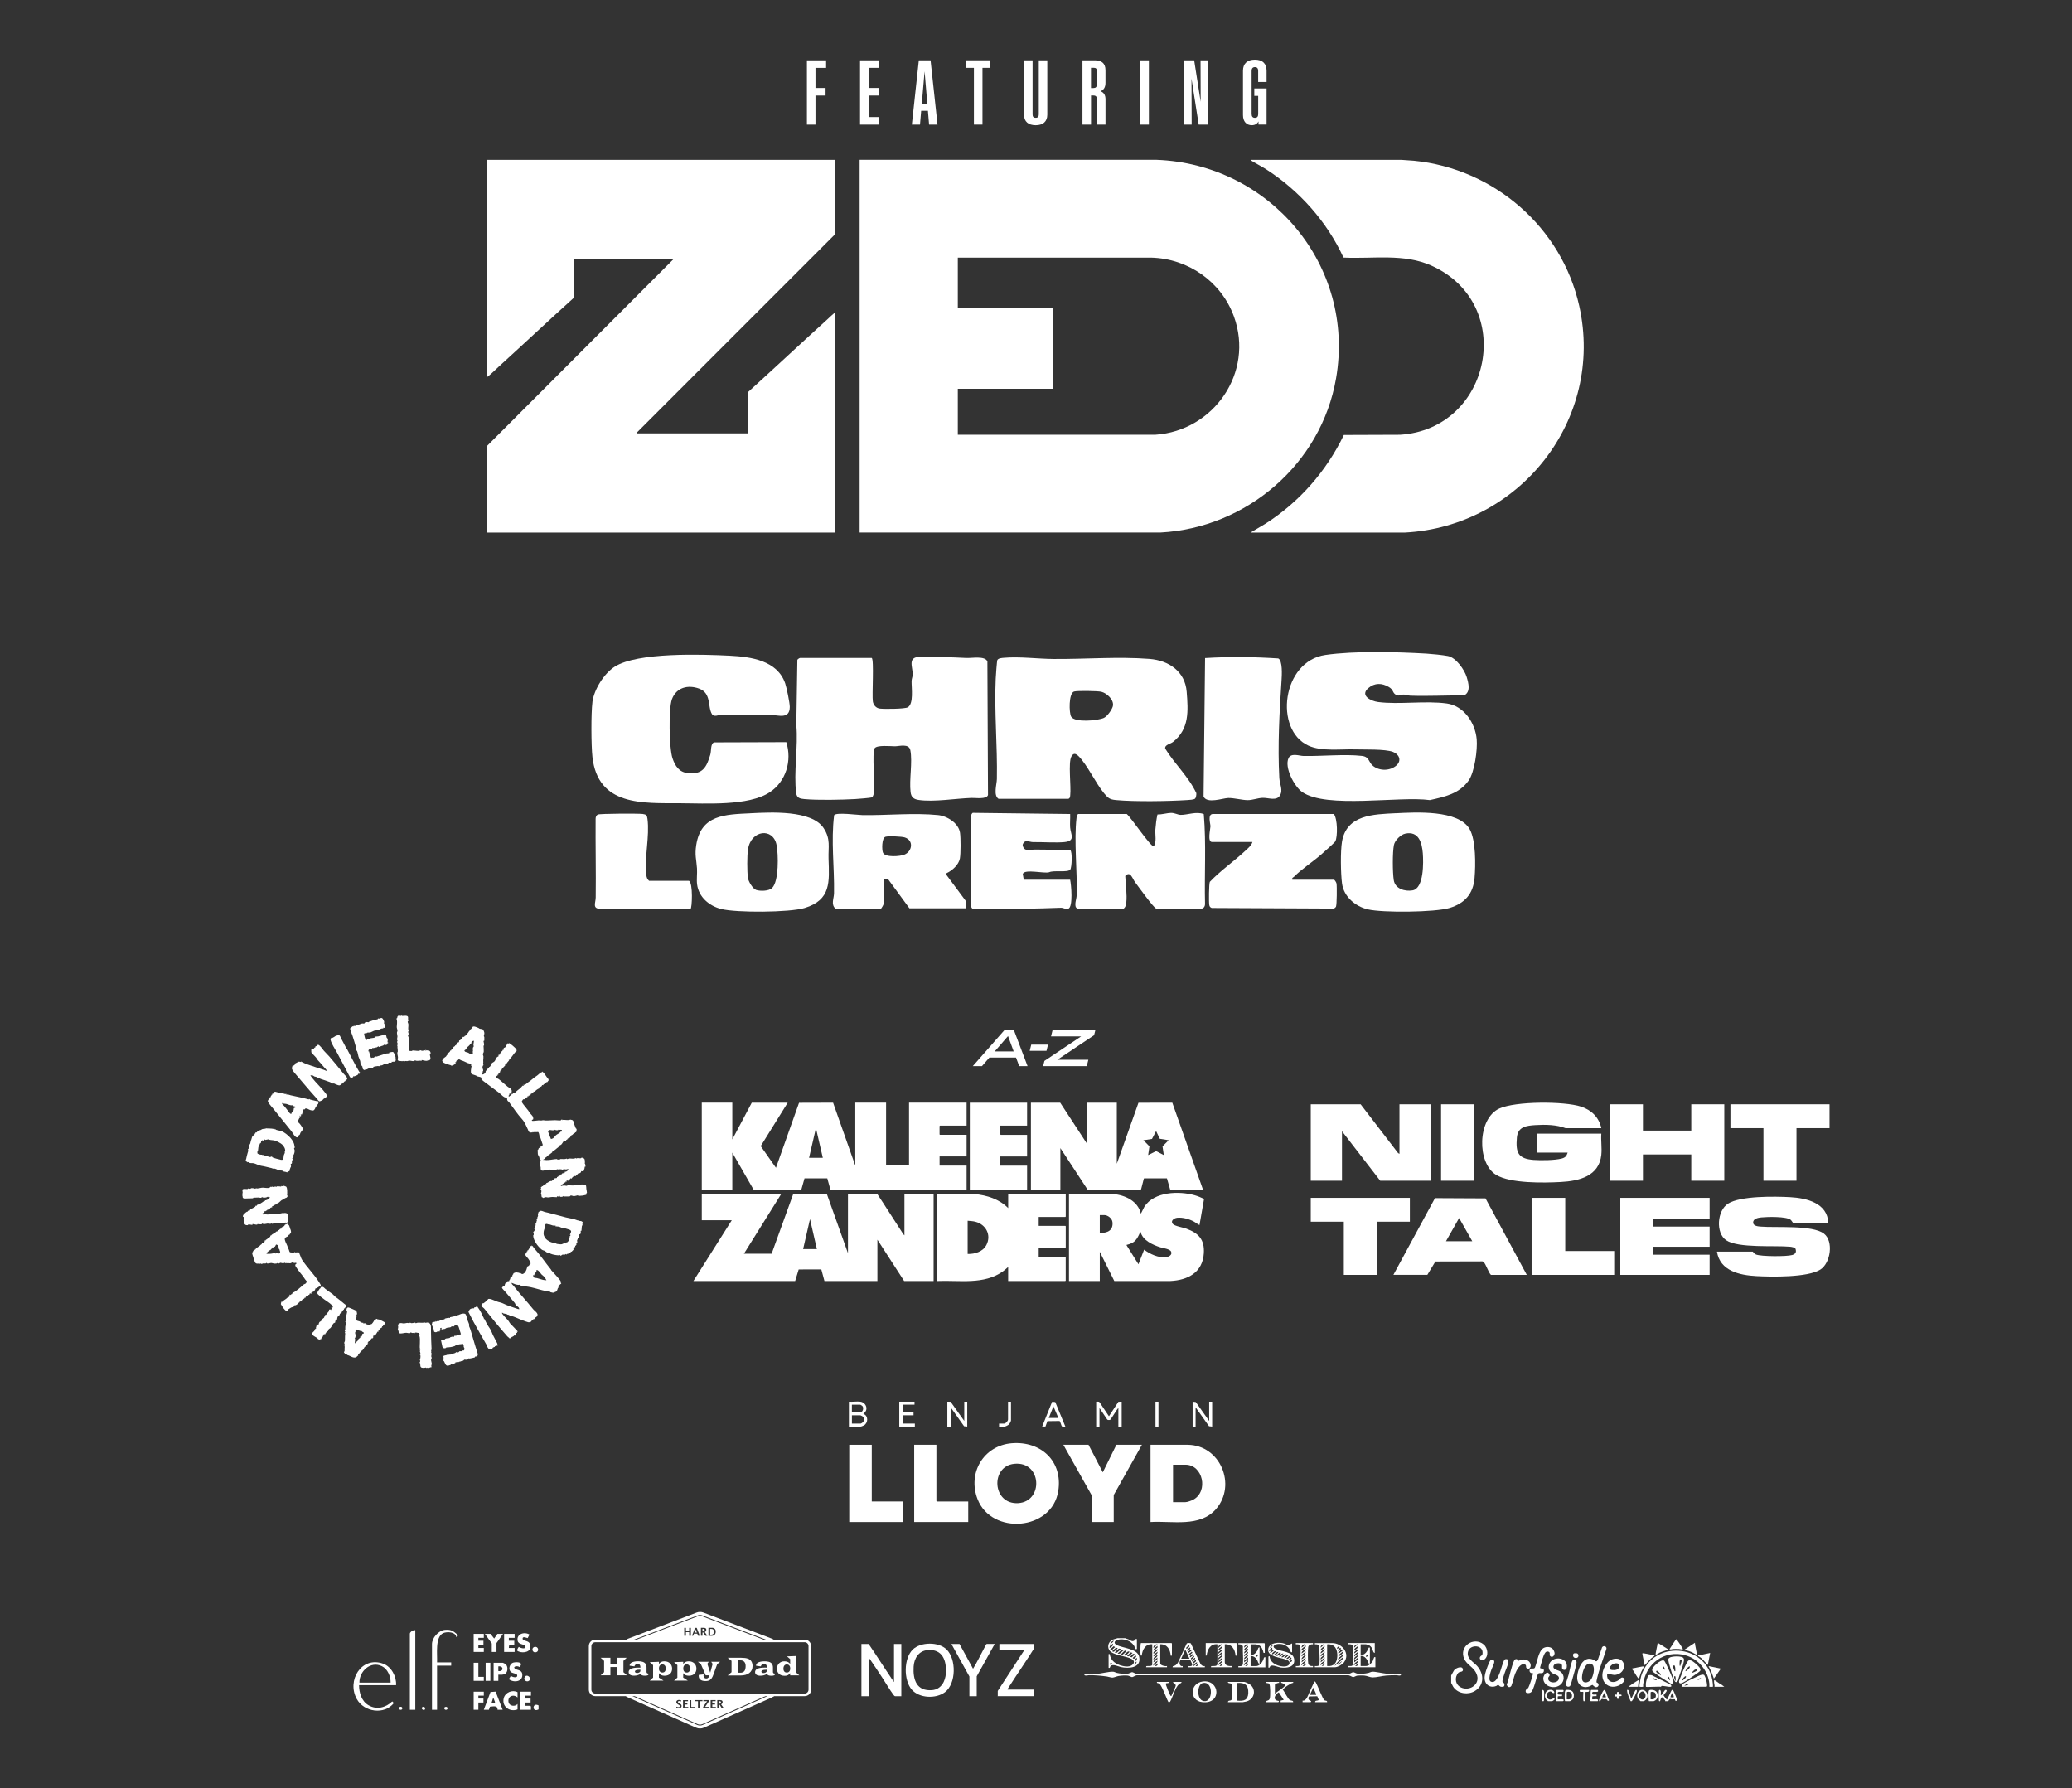 <?xml version="1.0" encoding="UTF-8"?>
<svg id="a" xmlns="http://www.w3.org/2000/svg" version="1.1" viewBox="0 0 813.17 701.68">
  <rect x="0" y="0" width="813.17" height="701.68" fill="#333333" stroke="none"/>
  <!-- Generator: Adobe Illustrator 29.8.3, SVG Export Plug-In . SVG Version: 2.1.1 Build 3)  -->
  <defs>
    <style>
      .st0 {
        display: none;
        fill: #a0a8b5;
      }

      .st1 {
        fill: #fff;
      }
    </style>
  </defs>
  <rect class="st0" x="-26" y="17.09" width="866.14" height="666.26"/>
  <g>
    <g>
      <g>
        <path class="st1" d="M232.49,275.48c.63-4.9,4.56-11.2,8.74-13.87,8.95-5.72,34.26-4.86,45.24-4.31,8.31.42,18.62,1.88,21.69,10.88.57,1.69,1.79,7.57,1.79,9.21-.02,4.97-4.49,3.2-7.39,3.14-6.52-.12-13.08.19-19.49-.02-1.04-.03-2.85.98-3.63-.25-1.82-2.87-.13-8.24-5.06-10.05-4.38-1.61-8.93-.46-10.66,4.12-1.41,3.74-1.12,19.29.21,23.22,1.03,3.06,2.6,5.45,6.02,5.82,5.79.63,7.35-2.28,8.82-7.26.44-1.48,0-4.35,1.52-4.8l28.3-.09c2.3,7.24-.09,15.45-6.54,19.68-8.33,5.47-25.18,4.33-35.07,4.29-14.68-.07-32.32,1.19-34.48-18.15-.5-4.49-.56-17.13,0-21.55h0Z"/>
        <path class="st1" d="M468.98,313.4c-.48.41-2.32.5-3.05.54-7.53.48-20.58.69-27.97,0-2.44-.23-3.08-.77-4.6-2.59-3.3-3.93-6.67-11.24-9.98-14.54-1.12-1.11-2.06-1.5-2.91.05-1.3,2.36-.06,11.73-.45,15.18-.07.61-.05,1.11-.69,1.42h-27.44c-2.12-1.36-.7-5.67-.66-7.77.25-13.03-1.05-26.47-.46-39.33.05-1.09.46-7.06.65-7.38.43-.72,1.76-.79,2.52-.86,6.11-.55,13.23.41,19.51.46,12.23.1,25.4-.99,37.67-.03,7.59.59,13.97,4.92,14.6,12.89.61,7.64,1.05,14.56-5.31,19.66-1.12.9-3.35,1.09-3.12,2.65,3.67,5.99,9.29,11.16,12.21,17.47.05.59-.08,1.79-.52,2.17h0ZM421.56,271.34c-2.22.64-2.01,8.46-1.18,9.87,1.44,2.43,10.44,1.58,12.83.5,1.32-.6,3.15-3.17,3.52-4.53.66-2.42-2.27-5.16-4.46-5.72-1.38-.35-9.47-.47-10.72-.11h.01Z"/>
        <path class="st1" d="M342.11,258.16c.99.63.06,14.64.45,17.09.23,1.44,1.25,2.6,2.71,2.79,1.72.22,9.79.17,10.98-.49,2.41-1.35,1.46-7.64,1.51-10.32.02-.9.43-1.7.44-2.52.06-3.1-2.29-7.02,3.18-7,5.87.02,11.83.16,17.76.47,2.37.12,7.41-.93,8.37,1.36l.24,52.41c-.53,1.8-4.91,1.09-6.47,1.15-6.24.21-14.64,1.66-20.7.8-1.99-.28-2.99-1.08-3.22-3.12-.57-4.94.82-11.7-.09-16.4-.53-2.73-4.32-1.55-6.02-1.54-1.79,0-7.21-.6-8.04.85-.97,1.69.15,13.84-.22,17.1-.07.65-.26,1.76-.85,2.11-.28.17-5.58.6-6.55.65-5.62.29-14.44.5-19.93,0-1.71-.15-2.92-.43-3.18-2.32-1.08-7.99.83-18.4.04-26.66l.41-25.65c.13-.29.86-.74,1.06-.74h28.15l-.03-.02Z"/>
        <path class="st1" d="M548.1,300.28c2.06-1.85,1-4.37-1.46-5.25-3.21-1.15-10.85-.85-14.68-.97-5.68-.18-13.23.9-18.43-1.46-13.62-6.2-10.44-33.16,6.66-35.6,11.53-1.64,27.87-1.21,39.68-.52,2.17.13,6.29.55,8.37.94,3.16.59,6.52,5.4,7.38,8.27.71,2.35,1.65,5.86-1.02,7.18-7.01-.04-14.08.35-21.09.11-.9-.03-1.68-.4-2.52-.44-1.22-.07-2.15,1.04-3.59-.22-.9-.79-.64-1.74-2.33-2.74-2.72-1.63-5.61-1.68-8.06.43-3.4,2.93,1.01,5.09,3.85,5.46,8.21,1.07,18.37-.59,26.94.57,6.72.91,11.18,7.66,11.74,14.05.36,4.07-.81,12.89-3.19,16.23-3.68,5.16-9.36,6.33-15.21,7.63-12.01-1.67-40.57,3.49-50.12-3.19-3.09-2.16-7.03-9.69-5.32-13.28,1.02-2.14,4.3-.86,5.91-.83,7.06.13,16.17-.8,22.88-.03,3.06.35,2.51,2.52,4.46,4,2.65,2,6.69,1.89,9.16-.32v-.02Z"/>
        <path class="st1" d="M442.21,319.42c1.68,1.39,9.41,12.92,10.57,12.67,1.23-1.67.5-4.45.65-6.54.13-1.85.43-4.23.82-5.95,1.66.07,3.86-.61,5.34-.62s2.57.75,3.78.78c2.58.05,6.14-1.45,9.06-.3,1,11.69.21,23.51.49,35.25,0,.99-.51,1.73-1.51,1.87l-17.68-.08c-.98-.28-7.09-8.78-8.27-10.34-1.07-1.41-1.8-4.6-3.85-2.41.15,3.24.78,7.31.4,10.52-.11.95-.31,1.67-1.07,2.32h-18.2l-.57-.7c-.44-1.57.32-3.07.37-4.56.3-9.46-1.1-21.46-.04-30.46.07-.62.05-1.09.66-1.46h19.05Z"/>
        <path class="st1" d="M472.95,258.22c9.57-.59,19.15-.47,28.72.15,1.75.83,1.41,6.63,1.29,8.47-.83,12.61-1.57,25.74-.88,38.45.13,2.4,1.59,4.78.2,6.93s-4.48.78-6.76.85c-1.9.06-3.98.92-5.91.9-2.17-.02-5.42-.9-7.58-.84s-8.33,2.36-9.68-.57l.59-54.34h0Z"/>
        <path class="st1" d="M346.77,344.77v9.93c0,.33-.73,1.56-1.06,1.9h-17.78c-1.94-1.74-.65-3.95-.61-6.11.18-10.2-1.24-20.45.04-30.59.77-1.26,9.43-.07,11.14-.05,9.52.14,20.2-.96,29.64-.01,3.59.36,8.1,3.15,8.64,7,.28,1.99.29,8.07-.06,10.01-.46,2.51-3.03,4.77-5.23,5.79l-.13.57,7.76,10.44-.16,2.75h-22.06l-8.23-11.22-1.9-.43v.02ZM347.47,328.36c-1.45.49-1.43,5.19-.92,6.27.9,1.89,6.69,1.41,8.36.73,3.1-1.25,3.8-5.55.21-6.75-1.19-.4-6.56-.62-7.64-.26h0Z"/>
        <path class="st1" d="M547.72,319.12c7.78-.38,24.65-1.45,29.05,6.24,2.49,4.34,2.36,14.16,1.93,19.19-.54,6.27-3.92,9.95-9.83,11.73-5.7,1.72-26.25,1.92-32.08.54-4.9-1.16-9.42-4.96-10.11-10.19-.51-3.87-.65-12.58,0-16.4,1.82-10.55,12.41-10.69,21.03-11.12h.01ZM551.5,327.12c-1.79.37-4.08,2.64-4.44,4.43-.6,2.93-.54,10.79-.07,13.82.53,3.42,4.39,4.51,7.36,4.01,4.52-.76,4.31-11.09,4.04-14.55-.33-4.17-1.6-8.81-6.88-7.72h0Z"/>
        <path class="st1" d="M294.62,319.12c7.72-.38,23.94-1.33,28.62,5.83,2.84,4.34,1.78,7.37,1.93,12.02.28,9.01,1.08,16.14-9.4,19.32-5.89,1.78-26.78,1.91-32.77.38-4.64-1.19-8.77-4.63-9.42-9.61-.26-1.99.09-4.25-.04-6.29-.24-3.62-.93-5.16-.3-9.19,1.86-11.93,11.37-11.97,21.38-12.45h0ZM303.03,348.43c2.7-2.68,2.46-13.21,1.74-16.87-1.36-6.93-10.05-5.91-11.21,1.71-.39,2.57-.37,8.62-.04,11.18.18,1.39,1.91,4.35,3.29,4.78,1.64.51,4.95.46,6.22-.8Z"/>
        <path class="st1" d="M507.18,345.19h16.29c.32,0,.96,1.03,1.05,1.49.2,1.04.14,8.38-.2,9.07-.17.35-.56.65-.93.76l-47.85-.23c-.59-.28-.83-.5-.95-1.17-.2-1.08-.14-8.3.22-9.08,4.16-4.39,9.36-7.97,13.75-12.04,1.01-.94,2.65-2.27,2.96-3.6h-15.87c-1.86,0-.63-5.04-.6-6.12s-1.27-4.86,1.02-4.86h47.4c1.48,1.89,1.53,8.9.58,10.72-.28.54-4.16,3.93-5.02,4.71-3.32,3.01-8.15,6.1-11.14,9.16-.36.37-.93.35-.71,1.19h0Z"/>
        <path class="st1" d="M381.05,320.05c.03-.18.46-1.04.71-1.09l38.23.46c.08,1.74-.13,3.53,0,5.28.21,2.76,2.26,5.3-2.31,5.73-3.33.31-8.57-.05-12.27,0-1.37.02-3.31-1.3-4.07,1.05.37,2.95,2.96,1.86,4.88,1.87,4.61.03,9.22.08,13.81.2.89.65.61,6.92,0,7.68-.98,1.24-6.44.16-8.28,1.03-1.95.62-9.71-1.4-10.35.69l.38,2.25h18.2c.45,1.9,1.2,10.74-.71,11.36-1.02.33-1.98-.41-2.89-.37-9.73.37-19.48.49-29.21.61-1.71.02-3.63-.39-5.42-.17-.28-.08-.71-.95-.71-1.07v-35.51Z"/>
        <path class="st1" d="M271.01,356.6h-35.34c-3.33,0-1.91-2.3-1.88-4.42.13-10.29-.12-20.59-.04-30.88,0-.66.24-1.37.86-1.67.79-.38,15.87-.45,17.59-.23,1.4.18,1.72.52,1.9,1.9.91,6.89-1.26,15.1-.45,22,.11.95.31,1.67,1.07,2.32h15.66c1.69.85,1.2,10.99.63,10.99h0Z"/>
      </g>
      <g>
        <path class="st1" d="M287.4,432.69v14.42l7.64-14.42h14.1l-10.59,17.03,5.98,8.51,9.06-25.5,13.36-.04,8.71,24.69v-24.7h12.09v24.59h9.01v-24.59h22.59v9.01h-10.45l-.16.16v3.29l.16.16h10.45v8.48h-10.6v3.6h10.6v9.43h-53.45l-1.23-4.44h-8.93l-1.25,4.44h-18.74l-8.35-14.53v14.52h-11.98v-34.13h11.98v.02ZM322.92,454.32l-2.7-11.66-2.7,11.66h5.41,0Z"/>
        <path class="st1" d="M306.59,468.52l-14.63,23.43h10.87l8.48-23.43,13.21.06,8.27,23.17v-23.21h11.51c3.27,4.88,6.36,9.89,9.59,14.79.32.48.63,1.05,1.06,1.43v-16.22h11.45v34.13h-11.56l-10.5-16.22v16.22h-20.78l-1.23-4.56-8.88.02-1.39,4.54h-39.93l15.06-23.85h-11.77v-10.28h31.18v-.02ZM320.59,490.14l-2.7-11.77-2.7,11.77h5.41,0Z"/>
        <path class="st1" d="M416.08,432.69l10.66,16.32v-16.32h11.56v23.96l8.5-23.94,13.28-.02,12.05,34.14h-12.88l-1.28-4.46-9.04.02-1.09,4.26-.24.18-20.77-.02-10.68-16.3v16.32h-11.56v-34.13h11.51-.02ZM455.18,446.87l-1.46-3.05-1.61,3.08-3.32.52c-.15.17.47.52.59.63.59.57,1.17,1.16,1.73,1.77l-.51,3.42,3.13-1.55,3.02,1.55-.51-3.42,2.42-2.41-3.47-.56v.02Z"/>
        <path class="st1" d="M419.53,468.52h17.24c4.72.38,9.84,2.74,10.97,7.74l1.4-2.79c3.87-5.92,13.56-6.2,19.7-4.47,1.28.36,2.5.89,3.7,1.44l-1.79,10.27c-.81-.37-1.48-.98-2.26-1.4-1.85-.98-4.38-1.68-6.49-1.46-1.19.12-2.78,1.2-1.7,2.44.71.82,4.02,1.37,5.28,1.83,4.82,1.77,7.21,4.28,6.87,9.68-.47,7.49-6.24,10.53-13.1,10.86h-22.04l-5.69-11.45v11.45h-12.09v-34.13h0ZM431.62,483.78c2.92.13,5.37-.94,4.97-4.28-.17-1.41-1.84-2.71-3.22-2.71h-1.75v7h0ZM449.01,490.36c2.26,1.73,5.62,3.26,8.53,2.97,1.06-.11,2.64-.86,2.08-2.18-.46-1.07-3.14-1.38-4.22-1.71-2.98-.92-7.02-2.76-7.77-6.07-.15.01-.17.16-.21.26-1.27,2.75-2.01,4.07-5.14,4.83-.12.03-.19-.08-.16.16l4.67,7.47,2.23-5.72h-.01Z"/>
        <path class="st1" d="M395.67,474.03v-5.51h22.59v8.85l-.16.16h-10.45v3.5h10.45l.16.16v8.27l-.16.16h-10.45v3.6h10.6v9.28l-.16.16h-22.43v-5.51c-.65.57-1.28,1.17-1.98,1.68-7.49,5.43-17.23,3.46-25.91,3.84v-34.13h14.69c4.85.45,9.73,1.99,13.2,5.51v-.02ZM379.76,492.05c2.85.08,6.02-.9,7.39-3.58,1.99-3.91-.25-8-4.34-9.06-1.02-.27-2.01-.28-3.05-.39v13.04h0Z"/>
        <polygon class="st1" points="403.09 432.69 403.09 441.7 392.59 441.7 392.59 445.15 392.75 445.31 403.09 445.31 403.09 453.79 392.59 453.79 392.59 457.39 403.09 457.39 403.09 466.82 380.61 466.82 380.61 432.69 403.09 432.69"/>
      </g>
      <g>
        <path class="st1" d="M187.9,403.37s.05.16.17.21c.47.2.83.14,1.15.22.45.12.78.99.85,1.41.07.47-.13.96-.19,1.3-.02.13.17.25.19.41.02.15.03,1.25,0,1.37s-.29.11-.32.24c-.02.08.33,1.15.21,1.69-.02.08-.2.07-.2.12.03.7.14,1.65.09,2.34-.02.34-.31.56-.33.97s.18.56.2.78c.06.54-.05,1.06-.08,1.57-.02.4.17,1.43-.21,1.44.61.62.19.51.07.77-.42.94.17,1.23.13,1.85,0,.17-.2.29-.22.53-.02.45.16.22-.06.62-.42.77.78.3,1.15-.29.13-.2-.04-.63.43-.96.26-.19.38.16.2-.49.43.12.28-.26.42-.39l.32.07.02-.42c.7-.07.76-1.06,1.12-1.5.25-.3.76-.42,1.11-.82.26-.31.6-1.24.68-1.31.23-.2.24-.25.35-.36.18-.16.61-.1.57-.58h-.32c.1-.23.79-.31.84-.39.06-.09-.02-.31.03-.45s.24-.14.28-.2c.06-.1,0-.27.05-.37.04-.07.49-.3.61-.36l-.1-.41c.25-.17.21.33.32.21.02-.03.3-.58.31-.61.02-.14-.11-.34-.09-.35.03-.03.56-.17.74-.38.2-.23.23-.59.39-.79.2-.26.6-.24.48-.75.31-.05.25.57.48,0,.4-.02,2.7,2,2.91,2.44.14.31.18.66-.07.91-.09.09-.24.06-.28.11-.76.84-1.26,1.77-2.14,2.68-.14.15-.14.43-.57.55l.21.1c-.45.51-.96,1-1.19,1.65l-.41-.1c.2.46-.04.52-.28.79-.22.24-.79.79-.97,1.06-.04.05-.22.59-.25.71l-.32-.21c.02.27.06.38-.2.48l.09.25c-.39.18-.81.61-.74,1.08l-.43-.11.21.43c-.33-.19-.64.34-.64.59,0,.28.8.53,1.02.69,1.2.89,2.42,2.12,3.59,3.03.6.47,1.49.65,1.55,1.63.05.77-.17.56-.47.81-.17.15-.13.54-.56.29-.02.15.14.33.1.47-.06.19-.45.05-.21.71l1.06-.81.12-.36.36.1.17-.42h.21l.11.21v-.31c.55.1.5-.17.72-.34.54-.41.8-.73,1.45-1.17.5-.34,1.04-1.13,1.27-1.27.06-.04.2.09.3.04.21-.11.27-.68.64-.37v-.32l.3.1c.42-.49,1.13-.89,1.69-1.31.81-.62,1.6-1.38,2.38-1.84.71-.42,1.38-1.26,1.96-1.51.12-.05.26-.02.31-.04.14-.08.03-.29.3-.21,0,.05,0,.14.04.17.55.46,1.08,1.34,1.52,1.96.3.42.79.68.69,1.32,0,.04-.51.68-.56.7-.1.04-.21-.09-.28-.07-.03,0-.23.34-.36.44s-.78.49-.81.52c-.16.19.24.4-.56.19,0,.62-.56.7-1.07.86l.06.43c-.42.14-.79.38-1.17.65-.34.24-.72.89-1.24.63l.11.32c-.4-.09-.43.3-.57.4-.12.09-.34.06-.44.13s-.02.27-.13.34c-.11.08-.38.04-.45.12-.1.11.16.38-.44.3v.31l-.43-.11.11.32c-.55.1-.73.69-1.29.91-.14.05-.28-.06-.42,0s-.65.91-.62,1.05c.8,1.24,1.8,2.33,2.69,3.5.14.19.19.44.34.63.37.49,1.16,1.14,1.41,1.69.07.17.15.79.11.92-.06.18-.74.24-.51.6.16.24,2.2-.11,2.62-.12.78-.02.89.15,1.68-.06.2-.05.6.08.89.1,1.27.07,2.56-.13,3.84-.12.51,0,1.76.16,2.22.09.04,0,.42-.43.61-.43v.32c.2-.11.37-.12.59-.12.75,0,2.04.28,2.56-.09.5.14.95.04,1.22.59.12.25.07.46.13.6.27.63.59,1.74.85,2.24.06.12.26.12.29.25.12.4-.16.93-.19,1.33l-.32-.11c.11.51-.61.24-.54.85l-.16-.21c-.19.27-.59.61-.91.64l.11.32c-.46-.13-.33.43-.64.59s-.77-.05-.75.59l-.32-.21.11.43h-.41c0,.6-.55.41-.98.48l-.86,1.28c-.38.36-.71.45-1.17.65l.21.06v.21c-.22-.01-.22.2-.39.3-.44.25-.5.44-.95.76-.48.34-.25.18-.6.52-.13.13-.63.16-.7.26-.06.09,0,.32-.12.47-.06.07-.72.52-.86.63-.09.07-.12.24-.23.31-.24.16-.7.08-.74.59l-.42-.21.21.43c-.51,0-.69.53-.96.78-.12.11-.48.17-.54.39.45-.06.9.06,1.33.07,1.36.05,2.8-.39,4.06-.41.2,0,.14.21.22.22h.94c.08-.01.05-.2.13-.21.78-.12,1.81.22,2.55-.22.14.48.58.06.88.03.76-.09,1.5.15,2.3-.05.3-.07.19-.35.56.04.64-.38,1.18-.02,1.83-.11.21-.03.11-.23.31-.23.77-.03,1.56.64,1.12,1.45l.22.13c.07.32-.37.71.11.85l-.12.41.22.12-.11.69-.32-.11c.26.59-.24.99-.23,1.58-.22.06-.47.21-.69.23-.14.01-.35-.12-.36-.1-.03.03,0,.45-.32.69-.21.16-.59.32-.53-.05l-1.39,1.39h-.21l-.06-.21c-.18.38-.58.34-.77.46-.1.06-.39.62-.62.72l-.26-.21c-.17.54-.77.6-1.02,1.07h-.16c.04-.32-.2-.08-.43-.21l.11.53-.43-.11-.1.39c-.36-.07-.79.47-1.19.73-.15.1-.39.1-.5.19-.41.38.31.75.3.3h.21v.2h.16c.1,0,0-.19.12-.21.41-.06,1.09.15,1.49.12.21-.02.11-.23.31-.24.56,0,2.14.25,2.55.01.8-.46,1.86.16,2.77-.11.09-.03.07-.21.14-.21.17,0,.82.14,1.08.17.11.01.23-.08.33-.04.02,0,.32.35.32.37.07.22.09.95.12,1.27.05.41.06.3.09.42.02.1.14,1.02.14,1.08,0,.25-.31.04-.22.37l.21.11c-.27-.06-.17.25-.28.33-.05.04-1.12.28-1.28.3-.26.04-1.39.14-1.59.13-.23-.02-.4-.23-.51-.21-.35.06-.91.26-1.3.3-.59.07-.95-.36-1.5-.2-.1.03-.08.23-.23.28-.26.09-1.57.07-1.93.05-.24,0-.49.23-.47-.14h-.16c-.17.38-1.59.49-1.44-.11h-.1c0,.42-.66.28-.96.21l-.06.33c-.69-.01-1.54-.14-2.22-.06-1.05.12-.86.27-1.95.06-.68-.13-.9.33-1.17.32-.04,0-.04-.15-.14-.21-.08-.04-.24,0-.34-.06-.29-.18-.14-1.27-.42-1.6.24-.42.32-1.25-.11-1.5v-.27l.21.11-.11-.75.38-.1-.06-.32c.53.19.32.04.51-.1.13-.1.47-.28.53-.36.13-.18-.17-.42.4-.17.1-.27.21-.24.49-.22l-.21-.32c.46-.01,1.15-.36,1.28-.85l.11.21c.19.05.25-.15.39-.18.1-.02.22.08.29.08.19-.02,1.28-1.11,1.37-1.14.06-.03.65,0,.82-.15v-.41l.31.09c.25-.56.64-.55,1.18-.64v-.42c.29.16.59-.27.71-.53l.11.22.27-.32.43.11.11-.54c.39.2,1.01-.3,1.25-.6.06-.07.23-.06.13-.3-.12-.31-.67.04-.92.04-.23,0-.45-.11-.73-.1-.4.02-.98.41-1.08,0l-.31.12-.11-.22c-.47.45-1,.07-1.37.11-.08,0-.07.18-.14.22-.48.29-.75-.12-1.04-.11-.04,0-.09.28-.63.28-.45,0-.82-.29-.87-.28-.23.04-.3.29-.54.33-.52.09-1.28-.34-1.39,0-.52-.27-.45.07-.54.1-.21.05-.77.03-.95-.1-.38-.34-.2-.8-.27-1.23-.04-.26-.17-.53-.19-.77-.04-.44.27-.85-.12-.95v-.16c.46.02-.05-.74.53-.75l-.62-.44c-.05-.28-.05-.58-.13-.86-.11-.35-.51-.77-.58-1.25-.06-.37.02-.85-.05-1.11-.02-.09-.22-.07-.21-.12,0-.13.31-.32.39-.46.12-.19.16-.49.24-.6.05-.06.64-.38.76-.28l-.11-.43c.56.23.78-.15.91-.65l-1.01-3.02c-.54-.14-.22-.09-.26-.42s-.26-1.47-.57-1.55c-.19-.05-1,.21-1.36-.12-.11.38-.26.12-.43.16-.2.04-.3.39-.43-.05-.33.45-1.21.15-1.49-.22-.17-.21-.1-.4-.18-.55-.65-1.32-1.29-3.05-2.34-4.2-1.92-2.09-3.49-4.52-5.18-6.78-.13-.18-.36-.24-.51-.45-.23-.33-.3-.77-.18-1.15-.37-.11-.77-.15-1.12-.32-.7-.35-1.38-1.18-2.01-1.67-2.02-1.55-4.21-3.05-6.21-4.63-.11-.09-.77-.61-.79-.66-.06-.11.08-.31.06-.45-.06-.69-1.57-.51-1.87-.91-.41-.28-1.77-.57-2.05-.81-.56-.5-.1-2.38,0-3.09l-.22-.12c.39-.89-.82-.83-1.3-1.04-1.1-.47-1.54-.78-2.57-1.07-.28-.08-.56-.39-.88-.41-.2,0-.66.88-1.12.6l.11.48h-.43l.21.36c-.04.23-.47.25-.51.3-.07.09.02.36-.13.47-.09.06-.23-.06-.3-.03-.02,0-.02.13-.11.17-.93.34-.53.09-1.06-.07-.46-.14-.64-.15-1.15-.35-.77-.3-2.09-.52-2.07-1.58.36-.07.33-.52.51-.7.21-.21.76-.55.98-.75s.24-.67.63-.71l-.21-.42c.29-.05.84-.46,1.03-.68.31-.36.11-.74.57-.5-.15-.4.47-.5.51-.55.03-.04.3-.72.48-.9.21-.22.68-.22.61-.68l.32.11c-.1-.42.2-.28.31-.38.26-.24.3-.76.33-.79.08-.08.43.26.6-.5.02-.08-.07-.22-.06-.24.02-.03.25-.05.36-.13.21-.17.7-.56.85-.76.3-.42.08-.72.83-.55.05-.47.3-.33.48-.48.2-.17.91-.99,1.1-1.26.25-.37.09-.29.5-.67.15-.14.11-.42.47-.33l-.11-.32.53-.16-.21-.26h.43c-.1-1.25,1.88-.25,2.53.04l-.03-.06ZM180.83,407.92v.11c.07-.04.07-.07,0-.11ZM186.01,408.46c-.2-.2-.85.19-.94.34-.1.17.03.52-.23.78-.14.13-.34.11-.41.18-.05.05,0,.2-.06.25-.34.35-.8.82-1.24,1.01l.1.42c-.68-.21-.32.72-.96.64-.03.77.83.75,1.36.94.44.15.89.65,1.31.73.23.04.37-.21.64-.06.07-.61-.19-1.11.11-1.65l-.22-.11c.36-.22.03-.51.12-.83.04-.15.27-.23.31-.46.04-.27-.11-.49-.1-.73.03-.45.16-.99.2-1.45h.01ZM219.33,443.49l-.05-.32c-.13.13-.22.29-.43.32s-.98.03-.96-.22c-.69.54-1.62.09-2.12.14-.23.02-.51.35-.82.29l1.28,3.26.79-.28c.47-.36.72-.84,1.17-1.24.43-.38,1.29-.71,1.66-1.16.1-.12.12-.22.11-.37l.11.21c.4,0,.48-.41.42-.74-.44-.07-.77-.16-1.17.1h.01ZM219.06,449.79v.11c.07-.04.07-.07,0-.11Z"/>
        <path class="st1" d="M129.26,414.58c1.87,2.16,3.68,4.4,5.49,6.63.44.55,1.66,1.47,1.49,2.22,0,.03-.33.27-.31.46l-.32-.06c.05.5-.32.42-.5.57-.16.13-.17.47-.57.39l.11.32c-1.14.12-.76,1.16-2.16.63-.27-.1-1.04-.39-1.29-.53-.11-.06-.14-.53-.35.01-.5-.05-.91-.43-1.32-.6-1.19-.47-2.56-.88-3.66-1.25-.34-.12-.75-.5-.8-.51-.18-.05-.44.02-.68-.04-.21-.06-.19-.27-.27-.27-1.02-.06-.89-.41-1.54-.6-.22-.06-.5.08-.75-.04-.06.05.46.78.54.88,1.68,2.15,3.79,4.05,5.44,6.22.08.11.38.57.4.66.04.19-.24.31.14.42,0,.42-.39.37-.52.5-.1.1-.09.35-.14.39-.1.07-.35-.04-.5.04-.04.02-.45.49-.61.61-.3.22-.46.28-.72.36-.2.06-.25.21-.53.16-.37-.06-.63-.68-.88-.95-2.88-3.08-5.54-6.43-8.33-9.61-.62-.7-1.38-1.58-1.65-2.46h.32l-.22-.16.22-.79c.26.11.79-.21.9-.43.06-.13.01-.32.08-.41.05-.06,1.29-.7,1.36-.72.42-.11.72.13,1,.06.12-.03,0-.27.17-.22l.06.32c.38-.23.56.18.94.34,1.88.8,3.85,1.36,5.76,2.02.69.24,1.37.46,2.14.68.34.09.67.37,1.04.38.19-.19-.9-1.23-1.07-1.44-.77-.94-1.55-1.83-2.4-2.73-.41-.44-.33-.5-.65-.95s-1.87-1.91-1.95-2.22c-.06-.23.16-.55-.12-.88.37-.12.81-.31,1.12-.53.16-.11.19-.31.3-.4.06-.05.24,0,.27-.04.06-.08-.03-.31.03-.4.02-.03.31-.08.43-.16.19-.12.36-.44.59-.48.63-.11,1.91,1.86,2.32,2.33.63.73,1.51,1.54,2.15,2.28h0Z"/>
        <path class="st1" d="M212.89,475.24c.98.41,1.25.41,2.28.65,2.27.54,4.59,1.24,6.93,1.83,1.27.32,3.32.58,4.46,1.11.38.18.53-.01.71,0,.1.01.09.22.17.27.05.03.47-.02.75.1.36.16.67.49.64.91h-.32c.3.5-.12.81-.17,1.14-.08.49-.06,1.16-.14,1.68l-.33.06c.09.31.09.95-.1,1.21-.07.09-.26.07-.38.18-.35.32-.37,1.05-.28,1.49l-.32-.11c-.13.31.02.69-.32.81l.1,1.22-.33.07c-.11.2.02.45-.06.65-.1.27-.7.24-.36.88l-.32-.11-.11.75-.37-.21c-.02.21.12.37.02.61-.02.05-.67.71-.72.73-.12.06-.31-.08-.32-.06-.02.03.04.21-.02.3s-.25.06-.33.13c-.62.49-.47.37-1.18.54-.04.01-.19.55-.3.02h-.14c-.32.41-.99.16-1.28.22-.17.03-.46.47-.87.4l-.06-.32s-.16.16-.26.17c-.72.07-2.15-.16-2.86-.39-.24-.07.16-.11-.44-.1-.03,0-.43-.35-.39-.42l-.26.21c-.33-.26-.75-.29-1.12-.49-.25-.13-.48-.44-.74-.55-.54-.23-.77-.15-1.31-.61-1.48-1.27-3.11-3.44-3.19-5.46,0-.05.18-.03.2-.12.03-.14.02-1.01-.03-1.08-.04-.06-.29.04-.19-.23.41.08.29-.16.43-.35.05-.07.19-.06.21-.15.14-.58-.28-.57-.21-.83,0-.04.17-.04.21-.14.21-.52.55-1.41.23-1.89l.41-.12c-.12-.35.25-.94.24-1.15,0-.08-.36,0-.22-.27l.42-.18c-.25-.52.18-.85.22-1.17.02-.18-.1-.35-.07-.51.03-.19.19-.58.2-.85.54-.49.79-.79,1.55-.47h.04ZM218.05,480.87c-.84.29-1.55-.2-2.32-.39-.1-.02-.23.04-.35.01-.51-.11-1.32-.6-1.39.27l-.21-.11.11,1.21-.33.23.21.11c-.38.27-.47,1.55-.43,2.03.08.91.74,1.91,1.47,2.4,1.33.9,1.68.89,3.16,1.2.2.04.38.23.58.27.37.07,1.7.25,1.97.12.5-.23.49-.24.98-.34.12-.03.17-.18.34-.19.07,0,0,.34.27.22.02-.59.31-.33.51-.45.03-.02.48-.48.5-.51.04-.06.43-1.23.46-1.35.02-.11-.1-.28-.06-.4.04-.13.51-.2.31-.71l-.21.06c.37-.87,1.03-1.58-.2-2.05-.89-.34-1.92-.58-2.72-.68-.49-.06-.91-.4-1.43-.5-.42-.08-.89-.03-1.31-.13l.11-.32h-.02Z"/>
        <path class="st1" d="M150.45,403.22l-.07.33c-.82-.1-1.27.4-1.94.6-.51.16-1.16.16-1.63.29-.37.11-1.11.59-1.46.68-.32.08-1.06,0-1.28.09-.19.08-.43.76-.72.15l-.37.32-.21-.43c.21.55.38,2.66.92,2.87l.26-.05c.11-.46.38-.24.72-.32.3-.07.47-.28.55-.3.5-.13,1.25-.12,1.73-.29.12-.04.3-.39.32-.4.13-.05.91-.04,1.13-.09.37-.08,1.2-.3,1.52-.4.37-.12.39-.5,1.04-.32.83.23.58.67.78,1.24.04.12.35.21.41.57.07.38-.12,1.03-.09,1.16.04.16.42.11.31.32-.56.18-.32.31-.48.59-.12.21-.72.37-.74,0-.43.05-.61.33-.79.42-.32.15-.58.16-.84.25-.14.05-.32.36-.82.29-.08-.01-.06-.21-.12-.22-.24-.01-.58.37-.77.42-.46.1-.33-.03-.96.2-.33.12-.75,0-.77.03-.03.04.06.24-.06.33-.37.27-1.57-.19-1.43,1.06l.21-.11c.07.36.7,2.63.91,2.67.31-.33.69-.08.9-.16.17-.07.68-.37.54-.59.42.16.42.27.88.1.74-.27,1.84-.6,2.75-.88.22-.07.38.24.32-.28l.16.22c.53-.52,1.71.11,1.55-.75.49.24,1.12-.29,1.59.06.18.13.76,1.56.82,1.83.1.45-.09.9.16,1.35-.28.18-.72.68-1.01.61l-.06-.22-.17.22-.36-.12-.1.38c-.2.14-.83-.02-1.11.05-.09.02-.08.18-.15.21-.26.14-.9.39-1.17.41-.14.01-.24-.17-.3-.17-.07,0-.94.67-1.27.62l-.17-.22c.16.32-.46.49-.72.52-.2.02-.36-.08-.51-.06-.61.06-1.15.17-1.74.31-.06.63-.35.35-.73.34-.14,0-.3.09-.4.08-.13-.02,0-.27-.17-.22l-.1.38c-.66-.13-1.14.77-1.88.36l.06.32c-.4.1-.84-.21-.99-.56-.13-.3-.02-.53-.08-.75-.02-.06-.61-.7-.72-1.01-.12-.35-.07-.88-.17-1.22-.16-.54-.52-1.23-.69-1.77-.2-.66-.24-1.42-.55-2.12-.1-.22-.33-.26-.34-.32-.02-.25.14-.37.02-.86-.39-1.54-.99-3.29-1.46-4.84-.18-.58-1.02-2.45-.89-2.92.1-.35.63-.43.71-.53.06-.08,0-.27.02-.29.04-.05.64.34.64-.21h.16l.21.21c.12-.1.24-.2.4-.24.81-.23,1.43-.47,2.14-.74.62-.23.76-.04,1.19-.07.04,0,.35-.48.48-.54.39-.17,1.03.06,1.33,0,.07-.02.07-.16.11-.18,1.04-.42,2.23-.77,3.42-.99l.07-.33c.7.38,1.04-.46,1.7-.04.24.15.71,1.12.74,1.41.02.23-.11.44-.07.59.02.1.27.33.36.61.22.63.3,1.41-.59,1.07h-.02Z"/>
        <path class="st1" d="M98.44,447.76c.18-.55.32-1.02.46-1.53.2-.73.71-.69.94-.97.21-.26-.11-.51.37-.48l.05-.43c.73.19.71-.49.87-.62.04-.04.9-.22,1.13-.31.32-.13.84-.68,1.36-.35l.12-.22.41.12.12-.23c1.06.13,2.08,0,3.17.25.18.04.4.42.41-.02h.15c.1.04.1.25.24.31.6.26,1.78.38,2.4.65,2.02.9,5.04,3.67,4.9,6.03,0,.06.29,0,.2.31-.62.24-.18.63-.12,1.08.07.54-.14,1.42-.43,1.88-.08.12-.2.08-.2.09-.04.06.17.18.2.29.08.32-.22.56-.2.88l-.32-.11c-.05.21.19.26.19.46,0,.29-.27.56-.3.78-.06.42.27,1.05-.53,1.11.25.2.18,1.07.09,1.32-.07.21-.49.06-.19.54l-.22.12c.29.77-.35.9-.88,1.12-.1.04-.06.27-.22.2-.43-.28-.96-.2-1.44-.39-.12-.05-.11-.19-.22-.24-.48-.19-1.54-.04-1.84-.28s-.48-.25-.94-.45c-.23-.1-.59-.05-.56-.35h-.1c-.02.53-.71.08-.94.03-1.36-.29-2.74-.72-4.01-.89-1-.13-2.17-.83-2.95-1.01-.58-.13-1.26.08-1.96-.26-.07-.03-.06-.22-.13-.22-.11,0-.26.13-.4.12-.06,0-.07-.15-.12-.18-.08-.05-.21-.04-.24-.07-.06-.06-.34-.59-.34-.65.01-.11.15-.23.17-.36.15-.84.37-1.65.58-2.41.18-.61.36-.74.13-1.48l.5-.47c.17-.38-.1-.43-.1-.63,0-.44.44-.93.5-1.12.09-.25.14-.74.22-.99h-.21v-.21h.21v.21l.02.03ZM105.62,447.19s-.02-.17-.07-.17l-1.51.3-.05-.2h-.16c-.16.06-.17.54-.63.43l-.12-.22c-.11.19-.43.29-.53.43-.12.19-.08.58-.22.74-.31.35-.25-.16-.48.67-.02.07-.35.66-.4.8-.13.4-.11,1.17-.23,1.69-.04.18-.21.15-.22.22,0,.03,0,.63.01.66.15.27.82.46,1.13.53.2.05.42,0,.61.03.3.05.32.38.7,0,.03.37.76.32,1.12.43.41.13.89.45,1.34.48.32.02.52-.25.79-.16.13.04.13.24.26.31.48.26,2.69.82,3.31.94,1.25.24.91-1.02,1.12-1.82.15-.57.59-.82.3-1.57l.21.11c.13-1.06-.42-1.94-1.12-2.67-.52-.54-2.08-1.32-2.81-1.57-.61-.21-1.86-.18-2.35-.38h0Z"/>
        <path class="st1" d="M113.07,478.52c0,.11.09.25.11.37l-.22.12.11.47-.3.02c.05.4-.6.61-.72.19l-1.16.33-.11-.21-1.07.21-.12-.22-.12.21c-.43.04-.87-.08-1.27-.11-.28-.02-.43.3-.53-.1-.18.49-.55.24-.96.43l-.11-.22c-.5.44-1.16.08-1.6.11s-.98.25-1.58.19c-.19-.02-.41-.2-.56-.2-.06,0-.06.26-.35.31-.36.05-1.12-.1-1.46-.09-.07,0-.05.19-.13.21-.52.13-1.27-.28-1.85-.21v.32c-.6,0-1.15-.29-1.73-.1-.1.03-.06.21-.24.22-.81.04-1.24-.39-1.31-1.16-.03-.3.28-1.02-.24-1.1v-.1c.31.08.26-.46.19-.68-.07-.24-.38-.23-.41-.36-.12-.47.19-.46.21-.54.03-.14-.04-.36.02-.45.03-.05.25-.05.34-.11.4-.3.84-.88,1.35-.87v-.3c.2.07.66-.03.79-.11.11-.06.04-.23.1-.3.31-.35,1.68-.83,2.03-1.2.12-.13.08-.32.24-.43l.21.21.27-.53.32.11v-.32s.24.1.35.07c.19-.03,1.47-.88,1.72-1.05.27-.19.07-.46.71-.2v-.43c.32.17.39,0,.61-.07.09-.02.24.08.25.07.06-.08-.13-.43.45-.43l.72-.63c-.32-.1-.8.03-.91-.32-.53.46-1.48.48-2.12.32-.11-.03-.03-.25-.12-.21-.45.66-.9.24-1.48.25-.46,0-1.5.03-1.93.07-.08,0-.02.19-.22.22-.43.06-1.36.04-1.84.06s-1.91.18-2.12-.28c-.14-.31.04-.74-.27-1.01l.22-.11c-.21-.37,0-.65,0-.96,0-.4-.23-.77.02-1.2.51-.32,1.52-.03,1.93-.13.08-.02.07-.21.14-.22.2-.03.6.17.95.12.2-.03.14-.21.22-.22.56-.06,1.18,0,1.7.22.33-.39.42-.09.84-.12.56-.04,1.56-.32,2.15-.32.72,0,2.04.33,2.65-.02.17-.1.21-.28.34-.41l.11.22c.25.05.35-.09.38-.32h.1c-.1.3.48.27.68.21.12-.03-.02-.27.23-.22l.12.22c.14,0,.27-.1.42-.1.23,0,.51.27.48-.12h.16l.21.21c.41-.39.82,0,1.26-.11.08-.02.07-.21.13-.21.17,0,.44.19.72.11.09-.02.05-.37.28-.21.03.02-.08.31.22.21l.11-.21c-.03.34.41.18.58.43.47.67.34,2.2.36,3.03,0,.11-.09.24-.09.32s.23.01.23.22c0,.46-.6.97-1.07.82v.3l-.43.02c.06.53-.4.31-.67.42-.35.15-1.06,1-1.55,1.27-.2.11-.89.28-.96.35s-.1.62-.44.38c-.05-.03.06-.24-.12-.19-.09.65-.55.49-.96.8.64.29-.24.31-.49.47-.16.11-.21.35-.29.4-.23.15-.72-.07-.61.46l-.32-.21c.05.49-.29.38-.57.53-.13.07.04.35-.5.11l-.11.54-.32-.11c.03.37-.13.39-.43.48.23.79.49.36,1.01.37.45,0,1.13.21,1.57,0,.33-.15.49-.17.99-.18,1.08,0,2.17.02,3.25-.08.36-.03,1.06-.29,1.34-.25.24.04-.15.13.55.01.5-.08,1.51.25,1.11.93l.21-.11v1.6l-.21.05.21.05.02.02Z"/>
        <path class="st1" d="M113.07,478.52v-.11.11Z"/>
        <path class="st1" d="M184.12,520.46c.26.5.5,1.29.7,1.92.84,2.8,1.63,5.72,2.56,8.44.18.53.26,1.25-.41,1.46-.15.05-.31-.06-.42,0-.15.08-.15.34-.29.38-.35.11-1.55.38-1.91.42-.31.03-.55-.32-.58.33-.24-.19-.18.07-.29.1-.52.13-.94-.04-1.23,0-.03,0-.4.4-.47.42-.28.09-.76.19-1.03.26-.14.04-.21.22-.39.18l-.11-.21-.16.43-.12-.22-.74.33-.05-.32-.27.32-.26-.21.1.43-.32-.21c.27.3-.36.68-.62.72-.29.05-.53-.14-.8-.09-.09.02-.08.19-.15.22-1.86.81-1.89.06-2.57-1.36-.06-.13-.22-.12-.24-.2-.07-.42.18-1.33-.09-1.84.46-.44,1.26-.25,1.74-.66l.11.22c.34-.25.66-.14,1.05-.21l.13-.33c.76-.02,1.59-.04,2.03-.63l.32.09.05-.2c.18-.05.05.19.17.22.51.1.66-.41.76-.44.24-.06.58.05.9-.04.21-.06.19-.27.27-.27.28-.01.57.2.74-.32.2-.6-.16-.74-.25-1.15-.05-.24.02-.5-.03-.71,0-.03-.33-.19-.27-.5-.53.31-1.1.16-1.68.33-.52.15-.43.32-1.2.31-.07,0-.05.19-.19.25-1.08.45-2.32.58-3.44.61-.06,0-.05.17-.21.23-.55.21-1.04.13-1.32-.42l-.56-2.59c.07-.07,1.21-.24,1.41-.33.12-.05.19-.29.49-.39.43-.13,1.09-.07,1.48-.23.21-.09.21-.27.34-.33.17-.08.54-.04.74-.21l.14.2c.13-.24.51-.08.53-.1.03-.03-.06-.37.39-.52l.31.21c.26-.43.46-.2.8-.26.57-.1.64-.47,1.17-.39.06-.05-.38-1.33-.44-1.52-.06-.2-.09-.36-.14-.52-.34-1.05-.5-2.08-1.84-1.45-.08.04-.24.37-.33.38-.28.06-.77-.09-.89-.04-.1.04-.19.25-.32.31-.43.18-1.16.16-1.62.28-.04.01-.65.39-.7.41-.32.11-.77,0-1.01.12-.07.04-.16.49-.32.07-.1-.27.19-.65-.13-.61-.86.11-.02.9-.16,1.07l-.43-.11.11.43c-.28.14-.66-.03-.88.02-.31.08-.4.41-.99.3-.68-.13-.45-.66-.53-.96-.16-.56-.7-1.57-.79-2.01-.06-.28.27-.66.19-.99l.27.1.11-.2c.33.22.55-.18.85-.01l.05-.31c.18-.05.05.21.16.22.21.02.31-.16.45-.18.26-.04.65,0,.93-.03l.06-.33.26.11.06-.22.21.21c.06-.44.99-.32,1.32-.45.15-.06.13-.25.26-.3.25-.09,1.13-.28,1.39-.29.2-.01.36.08.56.08v-.31c.51-.13,1.15-.2,1.63-.34.12-.04.04-.35.45-.1l.06-.32.25.2c.3-.22.67-.22.95-.32.19-.06.83-.36,1.01-.41.49-.14,1.03-.23,1.53-.06.57.2.69,1.65.88,2.21.21.65.68,1.52.8,2.19.04.2-.14.38-.06.53h.02Z"/>
        <path class="st1" d="M110.83,428.75v.31c.58-.1.94.45,1.5.12l.06.33c.66-.15,1.15.14,1.72.28,2.25.53,4.77.94,7.04,1.62l.2-.2c.14.09.33.24.48.28.71.17,1.57.38,2.41.58.16.04.35,0,.52,0l.28.69c-.38.12-.09.27-.13.37-.01.04-.52.48-.57.55-.08.14-.03.33-.08.4-.06.09-.32.06-.39.15-.06.08-.05.45-.15.65-.51,1.01-.83.99-1.86.73-.45-.11-1.25-.6-1.37-.63-.03,0-.59-.02-.62-.01-.16.04-.21.35-.34.42l-.21-.21c-.28.14-.73,1.74-.81,2.13h-.53l.22.48-.38.38c-.16-.17.29-.49-.16-.43-.08.11,0,.8-.02.9-.04.13-.23.12-.27.2-.06.1.01.27-.05.37-.04.07-.25.08-.35.24-.05.08-.2.93-.16.96.03.02.2-.03.29.03.5.36,1.26,1.45,1.54,2.02.04.08.19.09.2.16.03.16-.07.74-.17.88-.11.16-.47.5-.58.73-.04.09,0,.24,0,.35l-.32-.21c.24.6-.28,1.16-.85,1.29-.03.05.27.48-.18.62-.87.26-1.83-1.71-2.27-2.28-2.37-2.99-4.77-5.88-7.15-8.87-.51-.64-1.17-1.33-1.6-1.92-.7-.97-.88-1.28,0-2.14.25-.25.43-.03.22-.58h.3c-.04-.45.16-.48.3-.68.12-.16-.11-.27.31-.27l.05-.44.32.11c-.18-.34.52-.87.77-.84.91.19,1.95.65,2.86.41l-.02-.03ZM110.84,432.99c-.06-.03.05-.23-.12-.19-.21.44.45.78.74,1.12.74.89,1.43,1.76,2.07,2.68.13.19.57.62.81.46,0-.53.6-.79.8-1.17.24-.45-.09-1.41.7-1.17v-.52s-.76-.15-.89-.22c-.14-.08-.04-.3-.07-.33s-.26.09-.37.09c-.95-.03-1.45-.42-2.27-.59-.27-.06-1.28-.09-1.4-.16h0Z"/>
        <path class="st1" d="M139.66,516.64h.32l-.33,1.01c.24.73,1.01.66,1.49.87.42.18.9.74,1.39.47l.06.33.8-.11v.3l1.91.54c0-.56.48-.41.62-.55.05-.05.29-.39.45-.57.23-.26.35-.62.48-.8.11-.17.55.07.38-.63l.11.32.38-.33c.22-.03.34.2.53.22.36.04.41-.02.87.19.26.12,1.92.94,1.94,1.05.03.16-.27.39.12.37v.15c-.3.16-.57.38-.82.63-.05.05,0,.22-.1.29-.24.19-.5-.12-.26.52-.31-.06-.34.1-.48.32l-.16-.16c-.11.52-.62.48-.55,1.01l-.28.03-.13.63-.21-.27c-.44.71-.72,1.66-1.7,1.66l-.06.85c-.15.23-.52.14-.67.24-.09.06-.46.93-.56.99-.16.11-.43,0-.53.06-.06.04-.05.25-.12.34-.09.12-.31,0-.21.28l.21.06c-.42.18-.33.38-.32.8-.69-.19-.53.27-.66.51-.05.09-.34.14-.44.24-.11.12-.27.55-.4.69-.06.06-.23.03-.28.09-.11.1-.06.49-.16.59-.04.04-.2,0-.25.05-.4.38-.98,1.05-1.28,1.46-.15.21-.32-.04-.16.53-.36.09-.5.48-.81.63-1.16.59-2.29-.59-3.42-.8-.22-.4-.3-.11-.55-.19-.44-.14-.55-.64-.85-.85.1-.34.58-1.04.1-1.18.37-.52.09-1.14.22-1.76l-.27.32c-.27-.31.27-.4.27-.49,0-.14-.21-.42-.21-.63s.27-.58.29-.88c.04-.52,0-1.24.03-1.78s.21-1.13-.12-1.6l.21.05v-.27l-.22-.11c.37-.52.17-1.1.23-1.7.07-.69.36-1.4,0-2.14.43-.1.06-.84.14-1.17s.11-.3.19-.76.34-1.31.39-1.73-.27-.48-.27-.51c0-.2.13-.51.03-.8l.55-.54c.22.07.46.09.68.17.35.13,2.4,1.01,2.57,1.17.19.18.35.91.34,1.17-.02.29-.45.71-.44,1.12h0ZM141.48,524.76c.24-.31.49-.41.52-.44.08-.09-.1-.41.24-.48l-.12-.36c1-.29.83-.57-.02-.97-.09-.04-.08-.21-.14-.21-.63.01-1.06-.19-1.56-.51-.11-.07-.54-.05-.72-.13l.11.43h-.32c-.05.18.19.06.22.16.09.3-.16.24-.22.34-.29.49.05.85.07,1.28.02.38,0,1.17-.39,1.27.53.19-.06,1.53.16,1.87l.27.1.02-.42c.25-.06.81-.56,1-.87.07-.12.02-.34.08-.4.14-.15.58-.33.83-.66h-.21v-.21h.21v.21h-.03Z"/>
        <polygon class="st1" points="156.75 398.53 156.64 398.53 156.7 398.31 156.75 398.53"/>
        <path class="st1" d="M156.75,398.53l.58.12c.24-.56.27-.06.3-.04.14.09,1.33-.07,1.62-.04,1.46.13.62.99,1.03,2.04-.58.27-.09.73-.02,1.22.08.61-.1,1.41-.05,2.02,0,.18.17.28.17.5s-.19.57-.18.79c0,.17.17.24.17.48,0,.27-.25.67-.26.78,0,.13.2.38.23.58.11.71.16,2.09.17,2.83,0,.52-.14,1.21-.12,1.76l-.21.05c.38.08.13.39.23.57.09.17.88.27,1.1.23.19-.04.3-.21.53-.22.66-.02,2.13.3,2.65.1.09-.04.09-.2.15-.21.19-.03.51.22.84.23.4.02.85-.24,1.06-.23.09,0,0,.35.27.22v-.32h.21c-.06.39.58.08.89.15.54.11.87.56.89,1.1.02.37-.29.3-.3.51,0,.53.36,1.4.22,1.9,0,.03-.37.39-.4.4-.15.04-1.11.22-1.25.22-.46,0-1.29-.21-1.76-.33l-.06.33c-.84-.25-1.8.26-2.56-.22-.47.63-1.62.12-2.24.13-.27,0-.56.17-.86.2-.43.04-.67-.21-1.06.11l-.05-.32c-.21-.03-.28.19-.49.22-.31.05-.92-.04-1.19-.07s-.53.11-.77-.21c-.37-.49-.05-.74-.04-1.07,0-.73-.3-1.19-.25-2,0-.14.16-.28.17-.45.03-.73-.22-1.54-.1-2.29l-.21.05c0-.18.19-.23.21-.43s.03-.99-.22-.96l.23-.64c-.39-.32-.03-1.25-.04-1.68-.02-.49-.24-1.01-.19-1.52.03-.26.2-.44.2-.63.02-.4-.3-1.13-.28-1.53.05-.96.2-1.71.06-2.73-.02-.17-.22-.44-.2-.55,0-.09.22-.08.27-.17.12-.19.04-.61.33-.85.21-.18.38-.07.48-.11l.05.1.05-.1v-.02ZM160.17,404.83v-.21h-.1v.21h.1ZM167.59,415.93v.11c.07-.04.07-.07,0-.11Z"/>
        <path class="st1" d="M166.81,519.07l1.45-.17c.07.3.41.35.55.59s0,.39.04.45c0,.02.16.03.18.09.15.33.1,2.04.11,2.55.04,2.23.1,4.53.22,6.72.02.37-.43,1.17,0,1.12l-.22.37.22.12c-.22.46.18.89-.22,1.27.32.04.27,1.04.21,1.26-.02.08-.22.07-.22.13,0,.25.39,1.51.33,1.9-.39,0-.07.99-.11,1.03-.38-.08-.75.22-1.04.28-.14.03-.83.07-.68-.17l-.37.22-.11-.22c-.5.15-1.52.26-1.92-.1-.43-.38-.18-1.12-.38-1.63-.04-.09-.36-.08-.2-.29,0-.01.16.03.2-.08.06-.15,0-.43.11-.61l-.22-.11c.23-.55.37-1.5.22-2.12-.03-.11-.21-.02-.22-.12v-.16c.57-.04,0-1.01.02-1.21,0-.16.24-.29.19-.5h-.32c.32-.39.1-.69.1-1.02.03-1.07.08-2.16.07-3.22,0-.45-.08-.97-.29-1.37l.22-.11-.22-1.01c-.63.27-1.02-.22-1.63,0-.1.04-.24.51-.44,0-.42.2-.81.12-1.19-.12l-.16.06c-.15.54-1.2.09-1.63.09-.59,0-1.54.27-2.14.27-1.08,0-.74-.5-.99-1.14-.08-.2-.5-.2-.03-.83l-.21-.05c.4-.42.05-.99,0-1.49.44.02.52-.39.91-.53.43-.16,1.06.13,1.58.1.37-.02.82-.17,1.2-.21.35-.03.56.25.95-.1l.16.21.06-.22c.67.49,1.41-.02,2.02,0,.07,0,0,.23.21.23.24,0,.44-.17.66-.19.92-.09,1.95.17,2.88-.13l.07.17h.02ZM169.08,527.75v.11c.07-.04.07-.07,0-.11Z"/>
        <path class="st1" d="M187.66,513.18c.81,1.1,1.45,2.39,2,3.69.06.15.36.26.2.73l.21-.1.66,1.29c.42,1.07,1.33,2.1,1.89,3.15.29.55.51,1.26.8,1.87.53,1.09,1.14,2.14,1.67,3.23.2.41.06.13.13.54.02.12.24.2.19.39-.21.04-.47.05-.67.12-.09.03-.08.21-.14.21-.08,0-.35-.16-.37-.11-.02.05.05.21-.03.29-.07.08-.65.25-.72.29-.16.1-.15.35-.28.48-.15.16-.73.51-.74.11-.33.6-.96-.41-1.16-.76-.15-.26-.24-.68-.41-.98-1.66-2.94-3.39-5.87-4.99-8.82-.7-1.29-1.34-2.64-2.03-3.94-.06-.47.8-1.65,1.37-1.31l-.11-.32c.21.03.56.05.54.32h.1c-.06-.27.24-.17.3-.24s0-.25.03-.28c.04-.05.8.07.91-.45.45.05.45.37.62.61h.03Z"/>
        <path class="st1" d="M135.96,411.41s.14.05.17.11c1.62,2.97,3.13,6.23,4.92,9.14.05.09.22.05.22.13l-.22.59-.43-.06c-.14.09-.14.38-.24.47-.06.06-1.22.55-1.32.56-.14.02-.35-.12-.37-.11-.02.01-.03.31-.13.4-.19.18-.78.38-1.04.18-.22-.17-.99-1.73-1.19-2.12-1.35-2.53-2.69-5.1-4.04-7.6-.8-1.49-2.24-3.56-2.57-5.12-.03-.15-.09-.23-.21-.33l.32.16v-.53c.25.18.74-.06.99-.21.76-.44.67-.58,1.58-.79.27-.06.12-.51.73-.11.43.28.66,1.17.93,1.63.67,1.19,1.25,2.43,1.89,3.61h.01Z"/>
        <rect class="st1" x="211.75" y="455.77" width=".21" height=".21"/>
        <rect class="st1" x="205.45" y="425.44" width=".1" height=".21"/>
        <path class="st1" d="M102.55,465.91c.07.04.07.07,0,.11v-.11Z"/>
        <path class="st1" d="M135.12,513.55c.07.04.07.07,0,.11v-.11Z"/>
        <path class="st1" d="M139.82,517.5c.07.04.07.07,0,.11v-.11Z"/>
        <path class="st1" d="M128.3,506.22c.74.59,1.57,1.08,2.28,1.62.35.26.72.79,1.08,1.05,1.04.76,2.32,1.7,3.35,2.63.17.16.49.31.61.47.16.24.24.89-.05,1.09-.18.13-.4-.16-.18.35h-.42l-.02.53c-.4-.06-.3.26-.49.52s-.47.21-.35.66l-.32-.21v.42c-.5-.06-.4.52-.64.81-.13.16-.43.24-.55.42-.29.46-.2.78-.31,1.17,0,.04-.49.18-.62.45-.11.23-.11.72-.15.77-.02.03-.54.21-.62.3-.41.46-.79,1.37-1.17,1.79-.23.25-.5.29-.65.45-.19.21-.23.66-.41.84-.13.13-.35.12-.41.18-.08.1.09.38-.35.29l.1.27-.2-.05-.11.47-.64.05.06.43c-.57.06-.3.39-.4.51-.03.04-.24.02-.36.12-.17.15-.29.62-.27.86l-.32-.06-.16.38c-.16-.26-.48-.17-.69-.27s-.25-.37-.4-.48c-.41-.29-1.81-.94-2.01-1.39-.07-.17-.02-.33.04-.49.2-.53.65-.69.77-.86.09-.12.1-.43.2-.6.09-.14.5-.42.64-.56l-.21-.05c-.06-.27.07-.16.22-.28l-.12-.47c.31.02.69-.34.64-.64l.32.11c.02-.24.22-.89.36-1.04.06-.06.67-.39.79-.59.07-.11,0-.31.05-.38.04-.05.91-.66.95-.73.12-.17.39-1.05.43-1.09.07-.05.29.01.41-.07.1-.07.13-.35.26-.49.19-.21.67-.65.79-.92.05-.13.07-.63.13-.67.03-.02.44.16.64-.11l-.05.32.26-.12c-.15-.35.34-.45.22-.62-.02-.03-.31.08-.21-.22l.43.11c.05-.49.43-.31-.05-.86-1.05-1.21-2.85-2.13-4.11-3.16-.36-.3-1.24-.98-1.51-1.27-.32-.34-.48-.86,0-1.08l-.11-.37c.67.05.51-1.01,1.18-.96l-.11-.43c1.26-.32,1.2.1,1.98.74.17.14.37.23.54.37l.02.04Z"/>
        <path class="st1" d="M216.27,498.34c.62.78,3.63,3.83,3.79,4.49.07.29-.08.63.24.83-.5.39-1.08.57-.75,1.33l-.53.05c.28.37-.04.34-.1.46-.18.38-.24,1.15-.63,1.11l-.03.28c-.41-.14-.56.22-.59.23-.46.02-.19.07-.33.11-.5.12-.98-.18-1.46-.21l-.07-.33-.26.22c-.46-.25-.97-.23-1.47-.34-1.84-.37-3.75-1.03-5.71-1.46-1.3-.29-2.67-.36-4.01-.66-.12-.03-.08-.29-.34-.33-.2-.03-.4.08-.55.07-.27-.01-.93-.14-1.13-.2-.52-.15-1.06-.45-1.58-.62,0,.55.47.77.74,1.12,2.36,3.12,5.25,6.12,7.74,9.24.6.76,1.61,1.18,1.78,2.28l-.33.22.21.21c-.47.34-1.05.68-1.29,1.23l-.31-.1-.1.6-.54-.06c0,.09,0,.2-.04.28-.02.03-.49.43-.52.44-.04.01-.72.03-.76.03-.24-.03-1.53-.52-1.9-.65-1.43-.49-3.73-1.62-4.96-1.91-.35-.08-.69.17-.68-.43-.43.29-.96-.26-1.13-.3-.32-.06-.76-.04-1.11-.18-.21-.08-.3-.29-.53-.27-.3.32,1.96,2.5,2.24,2.83.34.4.59.84.86,1.28l2.97,3.12.02.35-.32-.11.21.48-.3-.05-.65,1.12-.27-.16c-.18.51-.89.52-1.16.84-.21.25.14.43-.5.22l.05.21h-.16c-.17-.33-.6-.5-.91-.85-3.06-3.47-6.11-7.16-8.97-10.79-.35-.45-.92-.73-1.28-1.17l.37-1.07s.26.1.38.09c.17,0,1.41-1.02,1.49-1.16.07-.14.07-.28.06-.43l.32.21c-.1-.36.25-.43.56-.4,1.21.09,2.69,1.08,4.01,1.33.81.15,1.79.66,2.61,1.02,1.43.63,3.15,1.09,4.5,1.59.18.07.41.09.6.09.07-.82-.92-1.14-1.35-1.64-.12-.14-.29-.65-.35-.74-1.19-1.46-2.47-2.9-3.68-4.35-.48-.57-1.06-1.05-1.44-1.7.33.03.29-.4.42-.49.15-.1.43.01.59-.15.19-.18.15-.77.37-1.03.08-.21.4-.01.43-.04.02-.02.02-.35.1-.47.07-.1.29-.05.38-.18.1-.14.06-.71.32-.1.36,0,.3-.41.39-.56.06-.1.16-.1.22-.24.11-.27.19-.63.2-.92l.43.11c-.08-.28.3-.44.32-.51.03-.13-.04-.31.03-.43.06-.1.43-.19.35-.67h.38v-.31l.37.11.21-.22.74.22.12-.22c.19.55.56.22.94.32.08.02.28.45.88.43.16,0,.93-.59.98-.67.37-.63.61-1.27.8-2.03.14-.55.55-.4.7-.54.04-.04,0-.18.06-.25.19-.23.36-.46.6-.63-.16-.73-.5-1.29-.96-1.91-.25-.35-1.25-1.25-1.15-1.7.06-.29.71-.69.53-1.13h.31l-.11-.43.3.09c.38-.55.76-1.15.98-1.8l.43.11v-.32c.53.15.65.67.96,1.01,2.46,2.73,4.49,5.73,6.76,8.56l-.05.05ZM214.42,502.44c.08-.1-.62-1.18-.75-1.33-.33-.41-.81-.67-1.18-1.07-.24-.26-1.53-2.22-1.98-1.55.16.61-.23.8-.69,1.12l.42-.11c-.23.39-.68.52-.64,1.02l-.32-.32v.96c.26-.1.32.18.4.21.28.08.74.07,1.1.16.82.21,1.92.63,2.74.76.24.04.48-.08.61-.07.05,0,.11.43.28.21h0ZM203.9,513.76v.11c.07-.04.07-.07,0-.11Z"/>
        <path class="st1" d="M113.18,480.76l.21-.11c.02.3.22.56.3.83.11.38-.02.22.22.74.29.63.38,1.15.23,1.85l-.37-.1.05.41c-.69.07-.59.57-.79.77-.15.15-.36.06-.52.12-.15.06-.15.24-.2.26-.14.08-.29-.09-.48.33-.33.74.6,2.13.88,2.91.3.84.26.86.68,1.68.14.26.12.85.51.96.17.05,1.46.18,1.53.13l.05-.32c.29.59,1.6-.14,1.94.35.1.14.07.37.15.53.38.74.55,1.63,1.02,2.32,1.88,2.79,4.43,5.4,6.27,8.14.17.26,1.05,1.6,1.04,1.75l-.06.17c-.46.28-.9.58-1.36.86-.2.12-.14.37-.62.09.05.21-.52,1.26-.64,1.34-.11.08-.29.02-.4.08-.13.08-.17.46-.67.29l.11.42-.37.12c-.11-.14-.02-.28-.27-.22l-.26.65h-.38v.52l-.75-.11v.32l-.21-.11-.11.53-.31-.1c-.08.55-.65.55-.91.75-.11.08-.44.63-.51.71-.09.1-.42.06-.55.13-.11.06-.05.22-.1.28-.3.35-.59.12-.61.15-.02.04.03.25-.03.4-.09.2-1.08.86-1.36.56.12.76-.84.73-1.26.93-.08.04-1.22.75-1.27.81-.19.22-.02.55-.62.51-.28-.02-.91-.76-1.12-1.03-.4-.51-.67-1.1-1.05-1.62l.2-.99.32.21c-.08-.11.2-.5.23-.51.08-.02.22.12.29.07.03-.02.05-.22.18-.3.33-.22.68-.4,1.02-.7.29-.25.25-.3.61-.47.11-.05.52-.2.55-.24s-.09-.62.12-.84l.43.21v-.31c.61.16.49-.5.71-.66.13-.09.42-.1.6-.21,1.1-.67,2.6-1.93,3.51-2.82.38-.37,1.21-.32,1.29-1.12l.36.1.05-.21c-.77-.45-1.18-1.39-1.71-2.08-.82-1.08-1.68-2.01-2.41-3.14-.42-.65-1.22-1.37-.15-1.94-.21-.48-.61-.17-.91-.2-.23-.03-.58-.24-.86-.2-.04,0-.45.28-.74.31-.43.04-.84-.16-1.27,0l-.12-.22c-.29.61-.6,0-.65,0-.14,0-.42.19-.65.21-.37.04-.97-.2-1.14-.19-.25.02-.53.41-.96.3-.08-.02-.06-.22-.12-.22-.16,0-.25.19-.43.21-.92.14-1.17-.01-1.95-.18-.39-.08-1.19.23-1.68.2-.21-.01-.08-.27-.43-.23-.36.45-.69.1-1.05.15-.29.04-1.01.51-1.19-.03l-.12.22c-.83-.24-1.53.26-2.07-.59-.18-.29-.13-.47-.22-.72-.03-.09-.2-.08-.2-.15-.06-.93-.48-1.61-.64-2.45-.14-.74.16-.6.29-.82.07-.11-.02-.31.04-.39.03-.04.2,0,.26-.06.29-.25.19-.51.68-.28l-.21-.32.43-.05-.11-.27c.49.12.49-.26.68-.39.43-.31.69-.36,1.1-.83.35-.41.21-.16.51-.37.1-.07.03-.26.08-.31.1-.1.89-.12.84-.77l.21.21.16-.75.21.21c.12-.47.37-.37.54-.53.4-.37.63-.52,1.05-.83.24-.18.37.08.28-.67l.3.09c.09-.21.49-.54.68-.66.24-.14.98-.38,1.02-.42.06-.05.03-.3.24-.46.2-.15.47-.11.64-.22.12-.08.15-.29.35-.4.26-.14.56.04.3-.35l.32.06v-.32l.43.11c-.03-.69.22-.52.49-.74.11-.09.13-.3.17-.32.07-.05.24.15.47,0s.21-.45.3-.52c.1-.09.34,0,.45-.45l.11.22.74-.33.16.64-.04.04ZM108.98,488.58c-.12-.11-.45-.13-.61-.24-.07.05-.42.78-.46.82-.13.13-.76.08-.72.46l-.32-.21.11.43c-.72.03-.61,1-1.5.75l.21.32c-.35-.17-1.26.88-1.07,1.07,1.19.14,2.32-.11,3.47-.32l-.06.21c.24.08.42-.21.59-.21.13,0,.29.19.53.22.31.04.61-.09.91-.12-.21-.39-.08-1.05-.41-1.23.26-.36-.15-.24-.22-.44-.03-.1.07-.26.03-.37-.05-.17-.42-1.06-.5-1.14h.02ZM117.87,510.45h-.21v.1h.21v-.1Z"/>
      </g>
      <g>
        <path class="st1" d="M397.13,566.32c11.41-.89,20.01,7.04,18.2,18.72-2.43,15.65-26.13,17.43-31.67,3.26-4.03-10.32,2.36-21.11,13.47-21.98ZM398.04,574.39c-9.44.97-8.65,16.02,1.52,15.44,10.07-.57,9.37-16.56-1.52-15.44Z"/>
        <path class="st1" d="M451.53,597.24v-30.31h14.63c12.76.13,19.24,15.74,11.12,25.17-6.34,7.36-17.2,4.61-25.75,5.14ZM460.37,589.44h4.88c.75,0,2.37-.6,3.06-.97,6.06-3.28,3.8-13.73-3.06-13.73h-4.88v14.7h0Z"/>
        <polygon class="st1" points="427.2 566.93 432.8 577.73 438.13 566.93 448.15 566.93 437.09 586.64 437.09 597.24 428.38 597.24 428.38 586.64 417.32 566.93 427.2 566.93"/>
        <polygon class="st1" points="342.13 566.93 342.13 589.18 354.49 589.18 354.49 597.24 333.29 597.24 333.29 566.93 342.13 566.93"/>
        <polygon class="st1" points="367.5 566.93 367.5 588.98 367.69 589.18 379.99 589.18 379.99 597.24 358.78 597.24 358.78 566.93 367.5 566.93"/>
        <path class="st1" d="M430.2,550.02c.43.04.98-.15,1.31.19l3.7,5.53,3.73-5.69,1.27-.03v9.76h-1.3v-7.28c-.6.46-2.96,4.65-3.31,4.69-.29.04-.82.04-1.04-.14l-3.06-4.55v7.28h-1.3v-9.76h0Z"/>
        <path class="st1" d="M337.65,550.02c2.33.31,3.35,3.3,1.24,4.62v.19c1.92.7,1.87,3.45.22,4.45-.26.15-1.07.5-1.33.5h-4.62v-9.76c1.4.13,3.13-.18,4.49,0ZM334.33,554.19h3.32c.94,0,1.43-1.6.85-2.41-.1-.14-.75-.58-.85-.58h-3.32v2.99ZM334.33,558.61h3.45c.16,0,.83-.43.96-.6.4-.53.41-1.62-.05-2.12-.11-.12-.93-.53-1.03-.53h-3.32v3.25h-.01Z"/>
        <polygon class="st1" points="371.79 550.02 373.07 550.05 378.43 557.57 378.43 550.02 379.6 550.02 379.6 559.78 378.36 559.65 373.09 552.23 373.09 559.78 371.79 559.78 371.79 550.02"/>
        <polygon class="st1" points="468.05 550.02 469.28 550.16 474.55 557.57 474.55 550.02 475.72 550.02 475.72 559.78 474.49 559.65 469.22 552.23 469.22 559.78 468.05 559.78 468.05 550.02"/>
        <path class="st1" d="M418.1,559.78c-.35-.05-1.02.11-1.3-.06-.31-.18-.66-2.02-.99-2.13l-4.74.06-.78,2.12h-1.29l3.92-9.72,1.22.11,3.97,9.63h-.01ZM415.37,556.4l-1.95-4.55-1.82,4.55h3.77Z"/>
        <polygon class="st1" points="358.91 550.02 358.91 551.19 354.23 551.19 354.23 554.19 358.52 554.19 358.52 555.36 354.23 555.36 354.23 558.61 359.04 558.61 359.04 559.78 352.93 559.78 352.93 550.02 358.91 550.02"/>
        <path class="st1" d="M396.77,550.02v7.35c0,.33-.54,1.29-.79,1.55-.3.31-1.35.86-1.74.86h-2.15v-1.17h2.02c.59,0,1.5-1.03,1.5-1.63v-6.96h1.17-.01Z"/>
        <rect class="st1" x="453.48" y="550.02" width="1.17" height="9.76"/>
      </g>
      <g>
        <path class="st1" d="M398.73,414.97h-10.43l-2.91,3.36h-3.6l12.45-14.17h3.65l5.38,14.17h-3.28l-1.25-3.36h-.01ZM397.83,412.57l-2.22-6.03-5.23,6.03h7.45Z"/>
        <path class="st1" d="M411.3,409.91l-.6,2.43h-6.59l.61-2.43h6.59-.01,0Z"/>
        <path class="st1" d="M429.36,406.23l-14.42,9.62h12.19l-.62,2.49h-17.13l.51-2.05,14.4-9.62h-11.81l.62-2.49h16.79l-.51,2.05h-.02Z"/>
      </g>
      <g>
        <path class="st1" d="M337.37,208.96V62.72h116.59c44.45,1.71,78.08,41.43,70.38,85.79-5.82,33.56-35.09,58.67-68.97,60.45h-118,0ZM375.9,170.59h77.52c22.87-1.51,38.86-24.41,30.84-46.42-4.96-13.63-17.92-22.69-32.43-23.08h-75.93v19.81h37.3v31.65h-37.3v18.04Z"/>
        <path class="st1" d="M327.65,62.72v29.27l-77.51,77.54-.26.53h43.66v-16.18c10.59-9.62,21.05-19.39,31.64-29,.57-.52,1.39-1.34,1.95-1.77.18-.14.22-.34.53-.26v86.12h-136.47v-34.04l73.01-73.12h-38.89v14.94c-9.98,8.99-19.75,18.21-29.69,27.23-1.18,1.07-2.69,2.62-3.89,3.54-.18.14-.22.34-.53.26V62.73h136.47-.02Z"/>
        <path class="st1" d="M490.81,208.96l5.82-3.46c13.31-8.49,23.91-20.6,30.77-34.82l22.02-.08c35.93-2.21,45.86-51.27,12.4-66.35-10.88-4.9-22.97-2.61-34.56-3.18-6.48-14.1-17.32-26.25-30.34-34.63-1.85-1.19-3.87-2.17-5.69-3.32-.16-.1-.39-.17-.41-.39h59.14l4.94.35c31.39,3.08,57.99,26.09,64.88,56.94,9.98,44.71-23.39,86.55-68.4,88.95h-60.57Z"/>
      </g>
      <g>
        <polygon class="st1" points="533.99 433.32 548.68 452.45 549.23 452.76 549.23 433.32 561.48 433.32 561.48 463.31 541.67 463.31 526.67 443.88 526.67 463.31 514.42 463.31 514.42 433.32 533.99 433.32"/>
        <path class="st1" d="M628.46,453.12c-.9,8.47-8.74,10.3-15.96,10.69-6.65.36-19.68.61-25.32-2.79-7.64-4.6-7.4-22.12,1.26-26.05,6.36-2.89,25.38-2.9,32.04-.75,4.08,1.32,7.05,4.21,7.97,8.46h-14.05c-3.51-1.36-7.98-1.44-11.76-1.2-3.62.23-6.97.62-7.33,4.91-.5,5.89.44,8.3,6.61,8.76,2.79.21,8.33.16,10.97-.55,1.43-.38,1.9-.94,2.35-2.33h-12v-7.44h25.21c-.2,2.65.28,5.68,0,8.28h.01Z"/>
        <path class="st1" d="M717.53,479.87h-13.8c-.09,0-.66-.97-.95-1.21-1.72-1.38-9.16-1.19-11.53-.95-1.23.13-3.26.45-3.22,2.04.04,1.26,1.73,1.46,2.74,1.55,6.07.54,20.48-.74,25.06,2.78,3.82,2.93,2.65,11.55-1.44,14.11-4.99,3.13-19.03,2.87-25.08,2.55-6.55-.34-14.31-2.01-15.48-9.61h14.04c.09,0,.55.84,1.26,1.13,2.01.82,12.09.84,14.24.2,1.31-.39,1.74-1.15,1.27-2.48-.22-.49-1.58-.72-2.12-.77-6.07-.56-20.39.65-25.07-2.54-4.19-2.85-3.58-11.61.72-14.36,4.86-3.11,18.45-2.87,24.36-2.55,6.45.35,14.68,2.29,14.99,10.09v.02Z"/>
        <polygon class="st1" points="644.78 433.32 644.78 443.64 663.75 443.64 663.75 433.32 676.71 433.32 676.71 463.31 663.75 463.31 663.75 453 644.78 453 644.78 463.31 631.82 463.31 631.82 433.32 644.78 433.32"/>
        <path class="st1" d="M599.17,500.26h-14.04c-1.03-.99-1.98-4.29-2.88-5.04-.23-.19-.4-.29-.7-.26l-18.22.05-3.16,5.24h-13.32l16.32-30.11,19.83.1,16.19,30.01h-.02ZM577.8,487.06l-5.16-9.11-5.16,9.11h10.32,0Z"/>
        <polygon class="st1" points="670.95 470.03 670.95 478.19 648.87 478.19 648.87 481.31 670.95 481.31 670.95 489.22 648.87 489.22 648.87 492.34 670.95 492.34 670.95 500.26 635.9 500.26 635.9 470.03 670.95 470.03"/>
        <polygon class="st1" points="553.31 470.03 553.31 479.39 540.35 479.39 540.35 500.26 527.39 500.26 527.39 479.39 514.42 479.39 514.42 470.03 553.31 470.03"/>
        <polygon class="st1" points="718.01 433.32 718.01 442.68 705.04 442.68 705.04 463.31 692.08 463.31 692.08 442.68 679.12 442.68 679.12 433.32 718.01 433.32"/>
        <polygon class="st1" points="614.29 470.03 614.29 490.9 633.5 490.9 633.5 500.26 601.09 500.26 601.09 470.03 614.29 470.03"/>
        <rect class="st1" x="565.56" y="433.32" width="12.96" height="29.99"/>
      </g>
      <g>
        <path class="st1" d="M324.21,23.68v2.96h-4.17v7.89h3.96v2.96h-3.96v11.41h-3.36v-25.22h7.54-.01Z"/>
        <path class="st1" d="M345.1,45.93v2.96h-7.57v-25.22h7.54v2.96h-4.17v7.89h3.96v2.96h-3.96v8.45h4.21,0Z"/>
        <path class="st1" d="M364.18,43.47h-2.66l-.46,5.42h-3.19l2.73-25.22h4.61l2.73,25.22h-3.31l-.46-5.42h0ZM363.93,40.69l-1.07-12.7-1.09,12.7h2.17-.01Z"/>
        <path class="st1" d="M379.19,26.63v-2.96h9.42v2.96h-3.03v22.26h-3.36v-22.26h-3.03Z"/>
        <path class="st1" d="M405.24,23.68v21.22c0,.86.35,1.32,1.22,1.32s1.22-.46,1.22-1.32v-21.22h3.34v21.32c0,2.75-1.74,4.14-4.56,4.14s-4.58-1.39-4.58-4.14v-21.32s3.36,0,3.36,0Z"/>
        <path class="st1" d="M433.86,38.96v9.93h-3.36v-9.93c0-1.04-.44-1.48-1.39-1.48h-.93v11.41h-3.36v-25.22h4.79c2.52,0,4.24,1,4.24,3.89v4.97c0,1.74-.7,2.78-1.94,3.28,1.27.46,1.95,1.48,1.95,3.15h0ZM430.48,33.1v-5.27c0-.92-.44-1.23-1.27-1.23h-1.04v7.96h.93c.9,0,1.37-.39,1.37-1.46h.01Z"/>
        <path class="st1" d="M450.89,23.68v25.22h-3.36v-25.22s3.36,0,3.36,0Z"/>
        <path class="st1" d="M474.14,23.68v25.22h-3.7l-2.83-18.07.07,18.07h-2.98v-25.22h3.96l2.55,16.27-.05-16.27h2.98Z"/>
        <path class="st1" d="M493.78,32.2v-4.4c0-.92-.39-1.46-1.27-1.46-.95,0-1.3.6-1.3,1.51v16.83c0,.95.35,1.55,1.29,1.55s1.29-.56,1.29-1.5v-7.1h-1.53v-2.92h4.82v14.17h-3.17v-1.25c-.49.97-1.41,1.5-2.64,1.5-2.08,0-3.45-1.44-3.45-4v-17.38c0-2.82,1.74-4.33,4.65-4.33s4.61,1.46,4.61,4.3v4.47h-3.3Z"/>
      </g>
    </g>
    <g>
      <g>
        <path class="st1" d="M315.79,665.56h-82.15c-1.41,0-2.55-1.14-2.55-2.55v-17.09c0-1.41,1.14-2.55,2.55-2.55h82.15c1.41,0,2.55,1.14,2.56,2.55h0v17.09c0,1.41-1.14,2.55-2.55,2.55M233.64,644.4c-.85,0-1.54.67-1.55,1.52,0,0,0,0,0,0v17.09c0,.85.69,1.53,1.53,1.53h82.16c.85,0,1.53-.69,1.53-1.53v-17.09c0-.85-.69-1.53-1.53-1.53h-82.14Z"/>
        <g>
          <path class="st1" d="M276.54,639.6c0-.28-.21-.42-.63-.42h-.23v.99h.15c.47,0,.71-.19.71-.57Z"/>
          <path class="st1" d="M280.2,640.28c0-.26-.06-.52-.2-.74-.08-.13-.2-.22-.34-.28-.18-.06-.38-.09-.57-.08h-.39v2.24s.49,0,.49,0c.28.02.56-.08.76-.28.19-.25.27-.55.25-.86Z"/>
          <path class="st1" d="M275.62,676.55l25.84-11.49h-53.5l25.84,11.49c.58.26,1.23.26,1.81,0ZM281.48,667.11h1.17c.63,0,.95.26.95.77,0,.19-.05.37-.16.53-.11.16-.26.29-.44.36l1.02,1.45h-.79l-.77-1.27h-.35v1.27h-.62v-3.12ZM278.9,667.11h1.95v.43h-1.3v.87h1.06v.42h-1.06v.96h1.4v.44h-2.05v-3.11ZM275.96,669.78l1.55-2.24h-1.46v-.43h2.21v.43l-1.55,2.24h1.55v.44h-2.3v-.44ZM267.18,670.06c-.26.18-.57.26-.88.25-.29,0-.59-.04-.87-.11h0s0-.53,0-.53c.27.13.56.2.86.21.14,0,.28-.03.4-.11.09-.07.15-.18.14-.3,0-.09-.03-.18-.09-.26-.1-.1-.22-.18-.34-.25l-.21-.11c-.22-.11-.42-.27-.59-.45-.12-.14-.18-.32-.18-.5,0-.24.1-.47.28-.62.21-.16.48-.25.75-.23.28,0,.56.04.84.11v.5c-.24-.1-.5-.16-.75-.18-.12,0-.24.03-.34.1-.08.06-.13.15-.13.25,0,.08.03.17.09.23.1.09.22.17.34.23l.22.12c.23.12.44.27.62.47.27.38.21.9-.15,1.2ZM270.1,670.23h-2.04v-3.11h1.95v.43h-1.3v.87h1.06v.42h-1.06v.96h1.4v.44ZM272.69,670.23h-2.05v-3.11h.65v2.67h1.4v.44ZM272.81,667.11h2.88v.43h-1.11v2.69h-.65v-2.69h-1.11v-.43Z"/>
          <path class="st1" d="M274.71,634.05h0c-.27,0-.54.05-.79.14l-25.44,9.69h52.47l-25.44-9.69c-.25-.1-.52-.15-.79-.15ZM271.13,641.87h-.65v-1.42h-1.29v1.42h-.65v-3.11h.65v1.26h1.29v-1.26h.65v3.11ZM273.97,641.87l-.32-.83h-1.29l-.32.83h-.47l1.21-3.11h.65l1.21,3.11h-.66ZM278.05,638.75h1.34c.74-.09,1.41.44,1.49,1.18.01.11.01.21,0,.32.03.44-.12.87-.41,1.2-.3.3-.72.45-1.14.43h-1.29v-3.11ZM277.19,639.52c0,.19-.05.37-.16.53-.11.16-.26.29-.44.36l1.01,1.45h-.79l-.77-1.27h-.35v1.27h-.61v-3.11h1.17c.63,0,.95.26.95.77Z"/>
          <path class="st1" d="M302.3,665.06l-26.55,11.8c-.33.15-.68.22-1.04.22,0,0,0,0,0,0h0s0,0,0,0c-.36,0-.72-.08-1.04-.22l-26.54-11.8h-2.03c.36.41.8.75,1.32.98l26.77,11.89c.97.43,2.08.43,3.05,0l26.76-11.89c.52-.23.97-.57,1.32-.98h-2.02Z"/>
          <path class="st1" d="M273.8,633.87c.59-.22,1.24-.22,1.83,0l26.27,10.01h2.3c-.38-.4-.85-.72-1.38-.92l-26.76-10.2c-.86-.33-1.81-.33-2.67,0h0l-26.75,10.2c-.54.2-1,.52-1.38.92h2.3l26.27-10.01Z"/>
          <path class="st1" d="M282.95,667.96c0-.28-.21-.42-.63-.42h-.23v.99h.15c.47,0,.71-.19.71-.57Z"/>
          <polygon class="st1" points="272.52 640.62 273.49 640.62 273 639.39 272.52 640.62"/>
        </g>
        <polygon class="st1" points="237.08 656.16 237.08 651.72 235.73 650.5 239.56 650.5 239.56 653.13 242.2 653.13 242.2 650.5 245.93 650.5 244.67 651.72 244.67 656.16 246.02 657.38 242.2 657.38 242.2 654.13 239.56 654.13 239.56 657.38 235.73 657.38 237.08 656.16"/>
        <path class="st1" d="M246.72,656.14c0-.23.05-.46.16-.66.11-.19.25-.35.43-.47.19-.14.4-.25.63-.32.25-.09.5-.15.76-.19.27-.05.55-.08.83-.1.28-.02.56-.03.83-.03h.48l.51.02c0-.21-.02-.41-.06-.62-.03-.16-.09-.32-.18-.46-.08-.12-.19-.22-.33-.28-.17-.07-.35-.1-.53-.1-.14,0-.28.02-.42.05-.13.04-.26.1-.37.18-.25.17-.41.44-.44.73l-1.92-.28c0-.2.04-.4.13-.58.09-.17.21-.33.36-.45.16-.14.35-.25.55-.33.22-.09.44-.16.68-.22.25-.06.5-.1.76-.12.26-.03.53-.04.79-.04.32,0,.62.01.91.04.27.02.54.07.81.15.24.06.47.16.68.28.2.12.38.27.52.45.15.2.26.42.33.65.08.29.12.58.12.88v1.69c-.02.2.05.39.19.53.15.11.33.16.52.15v.55s-.09.07-.15.09c-.09.04-.18.07-.27.1-.13.03-.26.06-.39.08-.17.02-.34.03-.52.03-.21,0-.43-.01-.64-.04-.17-.02-.33-.06-.49-.13-.13-.05-.25-.14-.35-.24-.1-.11-.17-.24-.21-.39-.16.14-.35.26-.54.35-.21.1-.42.18-.64.25-.23.06-.46.11-.69.14-.23.03-.47.05-.71.05-.15,0-.31,0-.47-.02-.16-.02-.32-.04-.48-.08-.15-.04-.3-.09-.45-.16-.14-.07-.26-.15-.37-.26-.11-.11-.19-.24-.25-.38-.07-.16-.1-.34-.09-.51M249.18,655.92c0,.08.02.16.07.23.05.07.11.13.18.18.08.05.17.09.27.11.11.03.22.04.33.04.13,0,.26-.01.39-.04.14-.03.28-.07.41-.14.13-.06.24-.15.33-.25.09-.11.15-.24.16-.38v-.49h-.24c-.29,0-.58.01-.87.05-.2.02-.4.07-.59.15-.13.05-.24.13-.33.23-.07.09-.11.2-.11.31"/>
        <path class="st1" d="M256.31,653.39l-1.3-1.17,3.59-.14v.88c.21-.35.52-.63.89-.81.39-.18.82-.27,1.25-.26.45,0,.89.07,1.31.23.36.14.68.35.95.62.26.26.45.58.58.92.13.36.2.75.2,1.13,0,.35-.06.7-.18,1.04-.11.33-.29.63-.53.88-.26.27-.58.48-.93.62-.44.17-.9.24-1.36.23-.44,0-.88-.08-1.28-.25-.37-.17-.68-.44-.9-.78v1.76l1.78,1.17h-5.37l1.3-1.17v-4.9ZM258.6,654.73c0,.25.03.5.12.73.07.18.17.35.31.49.12.12.27.22.43.28.33.12.69.11,1.02-.01.16-.07.31-.17.42-.3.12-.14.22-.31.28-.5.07-.22.1-.46.1-.69,0-.24-.03-.48-.1-.71-.06-.19-.15-.36-.28-.51-.11-.14-.26-.24-.42-.31-.17-.07-.35-.11-.53-.11-.17,0-.34.03-.5.09-.16.06-.31.16-.42.28-.13.15-.23.32-.3.5-.08.24-.12.5-.11.75"/>
        <path class="st1" d="M265.85,653.39l-1.3-1.17,3.59-.14v.88c.21-.35.52-.63.89-.81.39-.18.82-.27,1.25-.26.45,0,.89.07,1.31.23.36.14.68.35.95.62.26.26.45.58.58.92.13.36.2.75.2,1.13,0,.35-.06.7-.18,1.04-.11.33-.29.63-.53.88-.26.27-.58.48-.93.62-.44.17-.9.24-1.36.23-.44,0-.88-.08-1.29-.25-.37-.17-.68-.44-.9-.78v1.76l1.78,1.17h-5.37l1.3-1.17v-4.9ZM268.15,654.73c0,.25.03.5.12.73.07.18.17.35.31.49.12.12.27.22.43.28.33.12.69.12,1.02-.01.16-.07.31-.17.42-.3.12-.14.22-.31.28-.5.07-.22.1-.46.1-.69,0-.24-.03-.48-.1-.71-.06-.19-.15-.36-.28-.51-.11-.14-.26-.24-.42-.31-.17-.07-.35-.11-.53-.11-.17,0-.34.03-.5.09-.16.06-.31.16-.43.28-.13.15-.23.32-.3.5-.08.24-.12.5-.11.75"/>
        <path class="st1" d="M276.16,657.06c-.04.13-.06.27-.06.41,0,.15.02.3.06.44.04.14.11.26.2.37.1.11.22.2.35.25.17.07.35.1.53.09.16,0,.32-.03.46-.1.13-.07.25-.16.35-.27.1-.12.19-.25.25-.4.07-.15.12-.31.17-.47h-1.52l-1.83-4.27-1.22-1.04h4.26l-.57.8,1.15,3.49.95-3.46-.58-.83h3.5l-1.13.92-1.6,4.38c-.14.4-.33.79-.57,1.14-.18.27-.42.51-.69.69-.25.17-.53.29-.82.35-.32.06-.64.1-.97.09-.37,0-.75-.04-1.11-.14-.3-.08-.57-.21-.82-.39-.22-.16-.39-.37-.51-.61-.12-.25-.18-.52-.18-.8,0-.08,0-.17.01-.25.01-.09.02-.16.04-.23l1.87-.19Z"/>
        <path class="st1" d="M287.1,656.16v-4.44l-1.49-1.22h5.29c.51,0,1.01.03,1.52.09.41.05.81.15,1.19.29.29.11.55.27.79.47.22.19.4.41.54.66.14.25.25.52.31.81.07.3.1.61.1.92.01.54-.1,1.08-.33,1.58-.22.46-.54.86-.94,1.16-.44.33-.94.58-1.47.72-.62.17-1.26.25-1.9.25h-5.11s1.5-1.29,1.5-1.29ZM290.56,656.38c.34.01.68-.05.99-.19.26-.12.48-.31.64-.54.17-.25.28-.53.34-.83.07-.35.1-.7.1-1.06,0-.32-.04-.65-.13-.95-.08-.26-.21-.5-.39-.71-.17-.19-.38-.34-.62-.44-.27-.1-.55-.15-.83-.15h-1.04v4.87h.94Z"/>
        <path class="st1" d="M296.34,656.14c0-.23.05-.46.16-.66.11-.19.25-.35.43-.48.19-.14.4-.25.63-.32.25-.09.5-.15.76-.19.27-.05.55-.08.83-.1.28-.02.56-.03.83-.03h.48l.51.02c0-.2-.03-.41-.07-.61-.03-.16-.09-.32-.18-.46-.08-.12-.19-.22-.33-.28-.17-.07-.35-.1-.53-.1-.14,0-.28.02-.42.05-.13.04-.26.1-.37.18-.11.08-.21.18-.29.29-.08.13-.14.28-.15.44l-1.92-.26c0-.2.04-.4.13-.58.09-.17.21-.33.36-.45.16-.14.35-.25.55-.33.22-.09.44-.16.68-.22.25-.06.5-.1.76-.12.26-.03.53-.04.79-.04.32,0,.62.01.91.04.27.02.54.07.81.15.24.06.47.16.68.28.2.12.38.27.52.45.15.2.26.42.33.65.08.29.12.58.12.88v1.69c-.02.2.05.39.19.53.15.11.33.16.52.15v.55s-.09.07-.15.09c-.09.04-.18.07-.27.1-.13.03-.26.06-.39.08-.17.02-.34.03-.52.03-.21,0-.43-.01-.64-.04-.17-.02-.33-.06-.49-.13-.13-.05-.25-.14-.35-.24-.1-.11-.17-.24-.21-.39-.16.14-.35.26-.54.35-.21.1-.42.18-.64.25-.23.06-.46.11-.69.14-.23.03-.47.05-.71.05-.15,0-.31,0-.47-.02-.16-.02-.32-.04-.48-.08-.15-.04-.3-.09-.45-.16-.14-.07-.26-.15-.37-.26-.11-.11-.19-.24-.25-.38-.07-.16-.1-.34-.09-.51M298.8,655.94c0,.08.02.16.07.23.04.07.11.13.18.18.08.05.17.09.27.11.11.03.22.04.33.04.13,0,.26-.02.39-.04.14-.03.28-.07.41-.14.13-.06.24-.15.33-.25.09-.11.15-.24.16-.38v-.49h-.22c-.29,0-.58.01-.87.05-.2.02-.4.07-.59.15-.13.05-.24.13-.33.23-.07.09-.11.2-.11.31"/>
        <path class="st1" d="M304.92,654.79c0-.39.07-.79.21-1.15.13-.34.34-.66.59-.92.27-.26.58-.47.93-.61.39-.15.8-.23,1.21-.22.22,0,.45.02.67.06.21.04.42.1.62.19.19.08.37.19.53.33.17.14.31.3.43.49v-1.94l-1.26-1.07,3.54-.14v6.42l1.3,1.17h-3.58v-.88c-.21.35-.52.63-.88.8-.38.18-.8.27-1.22.26-.48.01-.95-.07-1.4-.23-.36-.13-.69-.34-.96-.61-.25-.25-.43-.55-.55-.88-.12-.34-.18-.7-.18-1.06M307.45,654.73c0,.23.03.47.1.69.06.18.15.35.28.5.12.13.26.23.42.3.33.13.69.13,1.02.01.16-.06.31-.15.43-.28.14-.14.24-.31.31-.49.08-.24.12-.48.12-.73,0-.26-.03-.51-.11-.75-.06-.19-.16-.36-.3-.5-.12-.13-.26-.22-.42-.28-.16-.06-.33-.09-.5-.09-.18,0-.36.04-.53.11-.16.07-.31.18-.42.31-.12.15-.22.33-.28.51-.07.23-.1.47-.1.71"/>
      </g>
      <g>
        <path class="st1" d="M340.9,645.09c3.15,4.55,6.07,9.25,9.18,13.83.19.28.42.65.62.91.04.06,0,.13.16.09v-14.82h2.87v20.49h-2.41c-.27,0-.6-.45-.75-.65-1.5-2.04-2.89-4.47-4.3-6.6-1.52-2.3-3.03-4.67-4.62-6.92-.17-.24-.35-.53-.57-.72v14.89h-3.01v-20.49h2.83Z"/>
        <path class="st1" d="M371.47,647.21c3.9,3.79,3.84,13.43-.61,16.79-3.54,2.67-10.06,2.43-13.04-1.01-3.23-3.74-3.18-12.18.38-15.7,3.09-3.06,10.15-3.11,13.26-.08ZM364,647.49c-3.48.31-5.25,3.26-5.44,6.51-.31,5.15,1.2,9.69,7.24,9.2,3.53-.29,5.24-3.44,5.42-6.67.29-5.01-1.34-9.56-7.22-9.04Z"/>
        <path class="st1" d="M405.76,645.09l.08,1.72c-3.13,5.04-6.56,9.96-9.78,14.97-.24.37-.56.79-.64,1.21h10.42v2.48l-.1.1h-14.23c-.02-.05.07-.08.07-.1v-1.96l10.35-15.91h-9.72v-2.41l.1-.1h13.46Z"/>
        <path class="st1" d="M390.38,645.09l-7.06,12.69v7.8h-2.87v-7.73l-7.06-12.76h3.18l5.31,9.72c.79-1.27,1.5-2.61,2.21-3.94.98-1.83,1.92-3.68,2.87-5.53.04-.08.25-.26.3-.26h3.11Z"/>
      </g>
      <g>
        <path class="st1" d="M569.52,657.45l1.01-1.82c.44-.97,3.28-2.22,3.58-.67.22,1.13-.87.97-1.47,1.23s-1.14,1.5-1.23,2.14c-.62,4.31,5.14,5.71,7.65,2.56,1.3-1.64.89-3.65-.24-5.26-1.21-1.72-3.31-2.73-4.18-4.71-2.2-4.96,3.8-8.88,7.66-5.62,1.65,1.39,2.05,4.67.14,5.96-1.01.68-2.13-.29-1.51-1.2.32-.47.81-.31.91-1.23.37-3.45-4.78-3.71-5.66-.89s2.21,4.22,3.65,5.92c2.65,3.13,2.71,7.44-1.03,9.68-2.63,1.58-6.36,1.1-8.27-1.36-.46-.59-.61-1.23-1.01-1.82v-2.9Z"/>
        <path class="st1" d="M651.18,667.54c-.19-.26-.15-.54-.16-.84-.03-.93-.08-2.16,0-3.07.06-.74.6-.61.75-.12s-.05,1.22.03,1.73c.18-.05.34-.24.46-.38.31-.35.97-1.51,1.22-1.69.21-.15.56-.05.62.16.14.51-1.29,1.6-1.21,1.96.03.13,1.19,1.63,1.29,1.63.2,0,1.43-3.01,1.74-3.47.53-.8.77-.14,1.03.41.3.66.97,2.21,1.13,2.86.03.14.07.62.03.66-.02.02-.54.02-.6-.02-.07-.05-.11-.53-.18-.58-.1-.07-1.03,0-1.3-.01-.21,0-.45-.16-.59-.13-.25.05-.62.64-.71.89h-1.23c.09-.38-.15-.47-.31-.69-1.11-1.54-1.27-.73-1.69.69h-.31ZM656.87,666.01c.13-.12-.35-1.68-.54-1.68-.15,0-.89,1.49-.69,1.68.05.04,1.19.04,1.23,0Z"/>
        <path class="st1" d="M649.03,667.54h-1.85c-.19-.26-.15-.54-.16-.84-.03-.81-.1-2.15,0-2.9.07-.46.22-.66.68-.7,1.82-.15,3.1.74,2.84,2.67-.13.97-.68,1.41-1.53,1.77ZM647.8,666.78c1.5.28,2.41-.67,1.93-2.15-.31-.95-1.93-.9-1.93-.53v2.67Z"/>
        <path class="st1" d="M616.12,667.54h-1.85c-.19-.26-.15-.54-.16-.84-.02-.75-.06-1.71.02-2.44.06-.58.06-1.12.67-1.16,1.87-.15,3.11.68,2.84,2.67-.13.97-.68,1.41-1.53,1.77ZM614.89,666.78c1.51.33,2.41-.69,1.93-2.15-.34-1.04-1.93-.86-1.93-.53v2.67Z"/>
        <path class="st1" d="M645.18,667.54h-1.38c-.1-.29-.43-.32-.62-.53-.85-.93-.88-2.45,0-3.37,1.2-1.25,3.08-.28,3.35,1.26.22,1.27-.33,2-1.35,2.64ZM644.37,663.74c-.4.09-1.07.76-1.16,1.15-.25,1.12.92,2.52,1.96,1.8,1.27-.87.51-3.24-.81-2.95Z"/>
        <path class="st1" d="M624.27,667.54c-.4-.67-.03-1.43,0-2.06.02-.39-.15-2.37.23-2.37h2.46c.13,0,.28.35.23.53-.15.51-1.97-.02-2.24.37-.13.19-.13.72.08.86.31.2,1.44-.03,1.55.07.02.02.02.59,0,.61-.06.06-1.49-.1-1.68.17-.03.04-.05,1.02-.02,1.06.23.22,2.93-.55,2.15.76h-2.77Z"/>
        <path class="st1" d="M610.73,667.54c-.4-.67-.03-1.43,0-2.06.02-.39-.15-2.37.23-2.37h2.46c.16,0,.4.51.08.69-.61.35-2.55-.5-2.14.9.14.49,1.53.11,1.68.24.02.02.02.59,0,.61-.06.06-1.49-.1-1.68.17-.03.04-.05,1.02-.02,1.06.14.14,2.15-.25,2.31.23.12.35-.09.37-.31.53h-2.61Z"/>
        <path class="st1" d="M627.96,667.54h-.31c-.12-.31-.13-.4-.03-.71.16-.52,1.28-2.99,1.57-3.34.38-.46.58-.54.89.04.57,1.04.83,2.55,1.42,3.63-.61.7-.72-.27-1.02-.36s-.73,0-1.06-.01c-.25-.02-.53-.2-.74-.14-.27.07-.53.67-.72.9ZM630.27,666.01c.07-.06-.43-1.63-.77-1.68.03.35-.83,1.47-.62,1.68.05.05,1.33.05,1.38,0Z"/>
        <path class="st1" d="M607.5,667.54c-.19-.33-.5-.37-.75-.71-.92-1.31-.32-3.62,1.43-3.73.44-.03.82-.03,1.22.18.74.4.85,1.42-.06.97-.43-.21-.46-.7-1.24-.47-1.58.48-1.27,2.96.12,3.11.62.07,1.55-.6,1.65-.58.16.03.27.31.21.52-.11.36-.65.49-.9.71h-1.69Z"/>
        <path class="st1" d="M639.95,667.54c-.49-1.27-1.26-2.67-1.39-4.05-.06-.67.47-.46.65-.03l.89,2.86c.36.07.24-.04.34-.2.28-.48,1.24-2.94,1.59-3.01.41-.09.41.46.31.77-.19.59-.96,2.07-1.28,2.7-.17.33-.46.63-.65.96h-.46Z"/>
        <path class="st1" d="M621.5,667.54c-.37-.49,0-3.52-.15-3.67-.07-.07-.92.11-1.24-.07s-.08-.69.08-.69h3.46c.31,1.27-1.35.43-1.52,1.01-.26.9.27,2.48-.17,3.42h-.46Z"/>
        <path class="st1" d="M605.81,667.54h-.46c-.19-.26-.15-.54-.16-.84-.03-.87-.12-2.42,0-3.22.09-.63.68-.35.77.16.12.71.03,2.26,0,3.06,0,.29.03.58-.16.84Z"/>
        <path class="st1" d="M626.6,660.18c.04.05.44.16.6.4.5.75-.15,1.6-.98,1.44-.55-.11-1.12-.85-1.28-.89-.1-.02-.74.43-.98.53-2.19.9-4.34.04-4.89-2.33-.44-1.9.63-5.41,1.88-6.92,1.12-1.35,2.44-1.9,4.16-1.23.38.15.71.44,1.07.63.51.27.68-.21.93-.61l1.63-4.8c.57-.93,2.12-.35,1.64.86-.95,3-2.11,5.95-2.97,8.97-.17.6-1.05,3.62-.82,3.95ZM624.99,653.22c-.54-.53-1.26-.6-1.91-.23-1.52.87-2.36,4.13-2.2,5.77.2,2.01,2.43,1.64,3.45.37.95-1.18,1.8-4.77.66-5.9Z"/>
        <path class="st1" d="M672.25,661.88s-1.34.05-1.39,0c-.04-.04.03-.92,0-1.15-.49-5.2-4.32-9.77-9.35-11.19-8.2-2.32-15.73,3.26-16.65,11.49-.02.2.04.81,0,.85-.05.05-1.34.05-1.39,0-.25-.25.47-3.73.65-4.32,4.47-14.03,25.21-12.75,27.91,1.68.08.4.34,2.49.19,2.64Z"/>
        <path class="st1" d="M630.89,656.85c-.38.26-.08,1.63.16,2.03.97,1.61,2.96,1.32,4.28.32.57-.44.94-1.29,1.76-.81,1.56.92-1.07,2.71-1.95,3.06-3.46,1.39-6.55-.85-6.26-4.54.15-1.87,1.4-4.41,3.03-5.4,2.37-1.43,5.78-.53,5.42,2.64-.21,1.86-1.98,3.07-3.78,3.1-.52,0-2.45-.54-2.65-.4ZM633.6,652.74c-1.12.23-3.07,2.29-.94,2.56,1.21.15,2.85-.05,2.85-1.6,0-1.06-1.05-1.14-1.9-.96Z"/>
        <path class="st1" d="M609.3,646.95c.36.34.79,1.24.81,1.73.04.88-.84,1.94-1.68,1.21-.64-.56.34-1.62-.93-1.84-.97-.17-1.41.98-1.7,1.69-.59,1.45-.92,3.1-1.38,4.6-.01.52.67.31.98.4.76.21.69,1.69-.29,1.8-.54.06-1.2-.19-1.53.32-.74,1.92-1.17,4.11-1.96,6-.41.98-.89,1.57-2.04,1.49-.42-.03-.75-.12-.81-.57-.14-.99.75-.98,1.08-1.62.49-.94,1.57-4.31,1.8-5.39.08-.38-.29-.16-.65-.25-.85-.21-.94-1.39-.26-1.73.51-.26,1.35.24,1.67-.48.85-1.99,1.31-6,3.02-7.4,1.03-.84,2.9-.88,3.88.05Z"/>
        <path class="st1" d="M612.85,653.06c-.6-.67-2.76-.52-3.12.56-.51,1.53,1.57,1.65,2.45,2.17,1.64.97,1.93,3.12.84,4.62-2.01,2.77-7.12,1.8-7.35-1.67-.08-1.22,1.39-3.32,2.29-1.95.55.84-.15,1-.27,1.38-.75,2.45,3.87,2.7,4.13.43.14-1.23-1.52-1.46-2.36-1.93-2.69-1.51-1.91-5,.93-5.74,1.26-.33,2.64-.13,3.65.73.8.67.99,1.66.84,2.67-.1.7-.75,1.17-1.42.81-.84-.45-.1-1.49-.61-2.07Z"/>
        <path class="st1" d="M590.25,661.7c-.22.22-.94.22-1.25.16-.45-.1-.82-.76-1.08-.72-.2.03-.45.31-.68.41-1.87.78-3.85.04-4.43-1.94-.31-1.07-.14-2.03.12-3.1.2-.8,1.55-4.8,2.11-5.09.47-.24,1.29-.13,1.39.46.13.76-.75,2.28-1.04,3.09-.36,1-1.51,4.22-.34,4.85,1.44.78,2.46-1.03,2.98-2.07.87-1.76,1.24-3.72,1.97-5.53.27-.67.41-1.27,1.26-1.18s.78.75.67,1.42c-.21,1.22-1.07,2.95-1.47,4.2-.25.78-.73,2.13-.8,2.88s.24.51.53.83.34,1.05.05,1.34Z"/>
        <path class="st1" d="M653.14,651.68c.26.23,1.09,2,1.3,2.45.58,1.24,1.99,4.23,2.25,5.41.18.82-.22,1.26-1.04,1.04-2.03-1.35-4.19-2.53-6.14-3.99-.68-.51-1.23-.69-1.08-1.66.08-.52,1.45-1.84,1.92-2.22.56-.47,2.16-1.61,2.81-1.03ZM653.33,655.01c.17-.19-.52-1.51-.77-1.22s.52,1.5.77,1.22ZM653.41,655.16c-.1,0-.1.15,0,.15s.1-.15,0-.15ZM650.18,655.62c-.16.04-.29.26-.16.46.4.62,1.28.93,1.85,1.37l-.38-.84c-.33-.23-.86-1.11-1.31-.99ZM654.57,657.91c-.2.22.56,1.39.85,1.53l-.32-1.21c-.07-.15-.42-.43-.53-.31Z"/>
        <path class="st1" d="M657.14,650c.84-.08,2.83-.09,3.43.49.41.4.36.8.27,1.35-.41,2.43-1.73,5.09-2.27,7.53-.68,1.23-1.24.63-1.62-.39-.56-1.49-1.11-3.34-1.54-4.89-.19-.66-.87-2.72-.61-3.21.35-.68,1.63-.81,2.35-.88ZM659.49,653.63c-.04-.44.92-2.24.23-2.45s-.56,1.85-.54,2.22c.01.3-.02.24.31.23ZM657.49,655.77c0-.64.05-1.29-.16-1.91-.06-.18-.14-.46-.38-.38-.64.21-.14,1.34.05,1.78.11.25.12.6.49.51ZM657.49,657.76s-.44-.02-.46,0c-.13.13.23,1.73.61,1.83,0-.33-.02-1.63-.15-1.84Z"/>
        <path class="st1" d="M662.82,651.52c.28-.08.56-.03.83.05.85.25,2.56,1.82,3.15,2.52.35.42.69.84.51,1.43-.11.36-1.79,1.45-2.23,1.76-1.25.88-3.45,2.45-4.77,3.06-1.21.56-1.63-.07-1.2-1.2.73-1.96,1.73-4.36,2.66-6.22.2-.39.62-1.27,1.05-1.4ZM663.18,653.94c-.38-.39-1.89,1.62-1.69,1.83.14.16,1.11-.82,1.31-.91.18-.13.51-.79.38-.92ZM666.1,655.16c-.24-.2-.81-.07-1.07.08-.16.1-1.09.98-.93,1.14.1.09,1.39-.49,1.59-.63.14-.1.58-.44.41-.59ZM661.64,657.76c-.32-.33-1.75,1.45-1.54,1.68.1.1.79-.44.91-.55.22-.19.93-.82.63-1.13Z"/>
        <path class="st1" d="M595.83,651.63c.21.15.9-.3,1.2-.37,1.11-.24,2.51,0,3.24.92.99,1.25.34,3.27-1.13,2.38-.52-.31.26-1.41-1.11-1.54-1.57-.14-2.88,2.44-3.37,3.67-.62,1.57-.92,3.31-1.54,4.89-.45.57-1.08.6-1.53,0-.5-.67-.07-.94.12-1.56.78-2.55,1.43-5.88,2.45-8.26.26-.61.79-.99,1.41-.55.21.15.23.4.26.43Z"/>
        <path class="st1" d="M659.95,661.88s-.01-.53.03-.66c.06-.19.36-.42.54-.54,1.25-.84,3.94-2.06,5.4-2.74.67-.31,2.28-1.17,2.9-.66.16.13.68,1.4.76,1.69.13.45.44,2.14.38,2.53-.02.18-.07.3-.25.36l-9.75.02ZM667.48,658.52c-.15-.12-1.17.31-1.23.61.22.15,1.58-.32,1.23-.61ZM662.72,660.66c-.3-.25-1.46.55-1.69.84l1.34-.35c.19-.03.48-.38.35-.49Z"/>
        <path class="st1" d="M651.98,661.61s0,.25-.12.27c-.74-.17-5.7.2-5.91,0-.05-.05-.02-1.24,0-1.46.06-.62.59-2.56,1-2.98.25-.26.97-.18,1.32-.08l7.37,3.68c.3.32.5.76-.07.84-.8.12-3.21-.57-3.59-.27ZM650.26,659.29c-.06-.28-1.31-.84-1.38-.76-.02.02-.07.4.09.47.4.16.85.32,1.29.3Z"/>
        <path class="st1" d="M617.61,651.36c.74-.14,1.19.4,1.11,1.11-.16,1.47-1.02,4.21-1.45,5.75-.16.58-.83,3.2-1.16,3.43-.7.5-1.63.01-1.54-.9.08-.85.76-2.5,1-3.45.41-1.59.73-3.5,1.26-5.02.15-.42.26-.83.77-.93Z"/>
        <path class="st1" d="M649.34,649.81c-.4.14-.91.55-1.23.84-.97.86-1.77,1.86-2.61,2.83-.07-.6-1.1-4.57-.92-4.74.16-.16,3.88.63,4.37.77.18.05.37.07.39.3Z"/>
        <path class="st1" d="M654.72,647.21c.04.2-.16.18-.31.23-1.05.32-2.08.6-3.08,1.07-.19.09-1.48.91-1.54.84-.23-.28.79-4.06.77-4.74l4.15,2.6Z"/>
        <path class="st1" d="M645.18,653.94c.1.09-1.09,1.98-1.15,2.29-.23.69-.47,1.38-.68,2.07-.03.11.07.52-.24.37-.54-.26-1.86-2.97-2.46-3.52l-.08-.46c.63-.04,4.38-.98,4.61-.76Z"/>
        <path class="st1" d="M660.41,647.21c-.13.13-1.17-.15-1.45-.16-.71-.04-1.61-.04-2.32,0-.44.02-1,.34-1.46.08.39-.44,2.45-3.9,2.69-3.9.21,0,2.19,3.05,2.39,3.43.07.13.25.44.15.54Z"/>
        <path class="st1" d="M671.17,648.59l-.92,4.74c-1.25-1.18-2.22-2.78-3.84-3.52-.02-.38-.04-.27.23-.3,1.52-.17,3.03-.64,4.53-.92Z"/>
        <path class="st1" d="M665.18,644.61c-.05.63.93,4.54.77,4.74-.07.08-1.55-.86-1.85-.99-.98-.43-2.03-.74-3.07-1l4.15-2.75Z"/>
        <path class="st1" d="M675.17,654.7s0,.36-.08.46l-2.46,3.52-1.08-2.9-1-1.99,4.61.92Z"/>
        <path class="st1" d="M676.71,661.88h-3.84c.11-.57-.11-1.09-.16-1.6-.02-.17-.05-1,.08-1,.44.01,2.21,1.61,2.84,1.77l1.08.83Z"/>
        <path class="st1" d="M639.19,661.88c0-.19.23-.24.35-.34.85-.64,2.13-1.5,3.05-2.02.17-.1.32-.26.52-.24l-.23,2.6h-3.69Z"/>
        <path class="st1" d="M617.75,648.76c.2-.06.83-.06,1.06-.02.95.16,1.03,2.07-.61,1.83-1.06-.15-1.05-1.62-.45-1.81Z"/>
        <path class="st1" d="M635.34,664.94s1.24-.15,1.08.38c-.1.33-.72.16-.93.3-.27.17.04,1.21-.68,1-.36-.1-.19-.87-.23-.92-.06-.06-.8.16-.91-.24-.26-.94.73-.34.91-.52.09-.09-.24-1.07.38-1.07s.3.99.38,1.07Z"/>
      </g>
      <g>
        <path class="st1" d="M549.79,656.87v.48c-.56.3-1.16.01-1.74,0-1.28-.04-2.7.03-3.98.13-1.64.13-3.94.76-5.43.73-.96-.02-2.17-.65-3.25-.73-.7-.05-1.96-.06-2.64.02-.58.07-1.35.61-1.69.59-.48-.03-1.5-.86-2.18-.72h-82.51c-.64-.1-1.58.69-2.05.72-.34.02-1.18-.52-1.69-.59-1.03-.13-2.64-.02-3.67.16-.7.12-1.75.6-2.36.62s-1.52-.33-2.17-.42c-2.26-.31-4.82-.58-7.1-.51-.58.02-1.18.3-1.74,0v-.48c1.44-.2,2.91.07,4.4,0,1.97-.09,5.25-1,6.88-.9.43.03,1.04.38,1.5.48,1.3.29,2.94.44,4.27.29.58-.07,1.35-.61,1.69-.59.48.03,1.5.86,2.18.72h82.51c.63.08,1.56-.69,2.05-.72.34-.02,1.12.52,1.69.59,1.33.16,2.97,0,4.27-.29.45-.1,1.09-.46,1.5-.48,1.26-.07,4.13.66,5.67.78,1.22.09,2.52.17,3.74.13.61-.02,1.27-.31,1.86,0Z"/>
        <path class="st1" d="M441.6,642.81c.36.21.81.26,1.2.42.77.33,1.4,1.06,2.28.59.46-.25.37-.86,1.1-.65v3.79c0,.13-.3.24-.49.13-.13-.08-.42-.97-.57-1.23-1.22-2.07-4.25-3.09-6.54-2.38-1.17.36-1.64,1.28-.4,1.96,2.43,1.34,8.22,1.37,8.91,4.7.91,4.4-4.13,4.67-7.16,4.01-1.34-.29-3.96-1.72-4.38.3l-.47.02v-5.41h.47c.27,2.63,2.49,4.05,4.86,4.61.94.22,1.83.38,2.78.17,1.63-.35,2.66-1.9.9-2.88-2.27-1.25-7.62-1.4-8.82-3.59-.84-1.54-.06-3.34,1.5-4.02l1.81-.54h3.02ZM437.14,643.77c-.69.17-1.33.72-1.45,1.44.51-.44,1.17-.78,1.45-1.44ZM436.78,644.97l-1.27.96-.06.72c.63-.2,1.61-.95,1.33-1.68ZM437.08,645.96l-1.38,1.24c.42.52.43.43.9.06.35-.28.62-.67,1.03-.9l-.54-.4ZM438.59,646.66c-.93-.32-1.48.85-2.17,1.32l.72.19c.12-.22,1.67-1.28,1.45-1.51ZM439.79,647.02c-.25.01-.46-.18-.72-.07-.1.04-1.64,1.42-1.57,1.51.38.12.53.18.89-.01.16-.08,1.56-1.26,1.4-1.43ZM438.59,648.82c1.08.44,1.6-.79,2.41-1.26,0-.11-.57-.34-.72-.24l-1.69,1.51ZM442.08,647.74c-.19.04-.46-.11-.61-.06-.26.1-1.31,1.2-1.56,1.5.25-.01.47.18.72.07.12-.05,1.61-1.36,1.45-1.51ZM443.29,648.1c-.17.02-.37-.11-.53-.09-.17.02-1.25.97-1.46,1.17-.12.11-.23.16-.18.36.23-.05.52.15.72.06.1-.04,1.57-1.38,1.45-1.51ZM444.5,648.58l-.72-.19-1.45,1.33c.75.73,1.56-.73,2.17-1.14ZM444.83,648.95c-.41.06-.98.94-1.41,1.13l.72.24,1.21-1.09c-.16-.18-.25-.32-.51-.29ZM445.7,649.54l-1.2,1.02c.55.72.95-.02,1.39-.42l-.19-.6ZM445.46,651.82c.62-.12.83-.76.72-1.32l-.91.72.19.6ZM446.06,652.06c-.22-.25-.94.94-.84,1.2.39-.29.87-.66.84-1.2ZM436.54,652.9c-.41-.81-.99-.38-.96.36l.96-.36Z"/>
        <path class="st1" d="M501.99,659.97v.41c-.39-.16-1.64.41-1.64.72v3.57c.61-.74,3.5-2.43,3.8-3.07.39-.83-.56-.96-1.05-1.2-.21-.11-.39.11-.29-.43h4.71c.11.59-.17.33-.45.46-1.35.65-2.62,1.39-3.63,2.53.76.95,1.95,3.7,2.9,4.2.41.22,1.25.04,1.17.77h-4.92v-.61s1.22-.31,1.22-.31l-1.94-2.96c-1.64.88-2.55,3.11-.1,3.36.34.18-.02.51-.11.51h-4.82c.2-1,1.12-.24,1.5-1.46.26-.84.25-4.99-.17-5.68-.37-.59-1.42-.06-1.33-.82h5.12Z"/>
        <path class="st1" d="M481.9,667.93c.11-1.08,1.32-.12,1.59-1.37.18-.85.15-3.92.06-4.87-.03-.33.02-.51-.2-.82-.46-.64-1.48-.16-1.45-.9h6.45c.28,0,1.7.64,2.01.85,2.79,1.83,2.13,5.83-1.09,6.81-.16.05-1.46.3-1.54.3h-5.84ZM485.59,667.32c2.49.25,4.19-.15,4.31-2.95.14-3.09-1.3-4.21-4.31-3.99v6.94Z"/>
        <path class="st1" d="M472.02,659.81c6.75-.9,7.64,9.04-.24,8.09-5.07-.61-4.89-7.41.24-8.09ZM472.01,660.42c-2.43.55-2.51,7.64,1.17,7.09,2.89-.43,2.91-8.02-1.17-7.09Z"/>
        <path class="st1" d="M520.84,667.93h-4.71c-.05-.9,1.02-.37,1.43-.92l-.59-1.41-3.2.07c-.64.93-.11,1.53.83,1.84l-.21.41h-3.18v-.61c.77.11,1.2-.37,1.6-.95.56-.82,2.84-6.59,3.21-6.6.21.15.33.34.46.56.68,1.17,2.64,6.48,3.34,6.88.35.2,1.1.03,1.01.72ZM516.53,665.07c.22-.22-1.03-2.4-1.13-2.86l-1.33,2.86h2.46Z"/>
        <path class="st1" d="M458.75,659.97c.15.69-.87.35-1.21.63-.21.3,1.68,4.81,1.93,4.88.41.11.29-.19.4-.41.27-.58,1.53-3.22,1.55-3.59.06-.92-1-.72-1.03-1.51h3.28c.12.58-.53.46-.92.82-1.65,1.49-2.43,5.06-3.57,7.02l-.53.13c-.44-.14-2.56-6.6-3.71-7.33-.4-.25-1.04-.03-.9-.64h4.71Z"/>
        <path class="st1" d="M516.02,654.23v-.48c.86.02,1.71.17,1.82-.89.22-2.17-.15-4.74-.03-6.95-.16-.69-1.2-.72-1.78-.69v-.48h6.82c3.81,0,7.23,4.13,4.59,7.57-.68.89-2.5,1.92-3.62,1.92h-7.78ZM519.76,645.21c-.73-.11-1.57.56-1.45,1.32l1.45-1.32ZM520.84,653.75c2.67.25,3.85-1.29,3.99-3.78.14-2.7-.93-4.99-3.99-4.75v8.53ZM518.31,647.74c.55-.58,1.69-.99,1.57-1.92-.6.5-1.76,1.05-1.57,1.92ZM525.67,646.18c-.29-.37-1.23.36-.84.84.16-.08,1.01-.63.84-.84ZM526.39,647.01l-.42-.48c-.34.42-1,.7-.9,1.32l1.33-.84ZM518.31,648.82c.6-.5,1.76-1.05,1.57-1.92-.51.62-1.7,1.01-1.57,1.92ZM526.87,647.73c-.1-.2-.19-.58-.49-.42-.35.18-.71.94-1.19,1.04l.11.58,1.57-1.2ZM518.31,650.02c.55-.58,1.69-.99,1.57-1.92l-1.54,1.23-.02.7ZM525.31,650.02c.23.05.29-.13.42-.24.4-.32,1.73-1.23,1.21-1.68-.3.31-2.07,1.42-1.63,1.92ZM527.24,649.06l-1.99,1.57-.18.84,2.06-1.73.11-.67ZM519.88,649.3c-.21-.05-.24.09-.36.18-.14.11-1.05.89-1.09.95-.17.25-.12.51-.11.79.29-.34,1.97-1.46,1.57-1.92ZM523.74,653.62c.3-.08.66-.4.9-.6.47-.4,2.33-1.91,2.51-2.31.08-.18.11-.37.09-.57-1.37.98-2.48,2.17-3.5,3.48ZM518.31,652.3c.57-.55,1.68-1.01,1.57-1.92-.57.55-1.68,1.01-1.57,1.92ZM519.88,651.58l-1.39,1.07-.29.85c.38-.23,2.09-1.45,1.69-1.92ZM525.07,653.26c.25.03.43-.16.61-.3.14-.11,1.08-1.01.96-1.14-.55.45-1.15.85-1.57,1.44ZM518.67,653.75c.65.06,1.36-.35,1.2-1.08l-1.2,1.08Z"/>
        <path class="st1" d="M539.54,644.73v3.85c-.66.03-.72-1.12-1.02-1.69-.32-.6-.75-1.11-1.39-1.38-.16-.07-.91-.3-1.02-.3h-2.11v4.21c1.14.04,1.94-.6,2.51-1.53.17-.28.61-1.44.81-1.48l.3.18v6.19l-.47-.02c-.47-1.47-1.38-3.07-3.15-2.99v3.97h2.11c.97,0,2.2-1.11,2.64-1.94.14-.28.5-1.49.57-1.53.11-.07.32,0,.46-.02v3.97h-10.61v-.48c.94-.03,1.71.28,1.81-.9.12-1.33.19-5.63-.03-6.83-.16-.86-1.05-.82-1.78-.81v-.48h10.37ZM532.91,645.21c-.7-.08-1.59.57-1.45,1.32l1.45-1.32ZM531.46,647.74c.57-.55,1.68-1.01,1.57-1.92-.58.55-1.77,1.01-1.57,1.92ZM531.46,648.82c.62-.49,1.77-1,1.57-1.92-.5.62-1.7,1.04-1.57,1.92ZM531.46,650.02c.57-.55,1.68-1.01,1.57-1.92-.57.55-1.68,1.01-1.57,1.92ZM536.88,649.18c-.12-.15-1.23.85-.66.96.52-.11.75-.43.66-.96ZM531.46,651.22c.5-.62,1.7-1.04,1.57-1.92-.62.49-1.77,1-1.57,1.92ZM533,651.08l-.03-.7-1.48,1.23-.02.7,1.54-1.23ZM531.34,653.51c.6-.49,1.81-1.05,1.69-1.92-.61.48-1.75,1.07-1.69,1.92ZM531.82,653.75c.73.13,1.32-.34,1.2-1.08l-1.2,1.08Z"/>
        <path class="st1" d="M496.36,648.58h-.47c-.27-1.19-.72-2.57-1.94-3.06-.16-.07-.91-.3-1.02-.3h-2.11v4.21c1.17.09,2.11-.82,2.63-1.76.24-.43.28-1.32.87-1.24v6.37c-.59.08-.62-.81-.87-1.24-.59-1.06-1.35-1.77-2.63-1.76v3.97h2.11c1.24,0,2.35-1.33,2.82-2.36.24-.53.15-1.27.86-1.12v3.97h-10.61v-.48c.96.03,1.71.13,1.81-1.02.19-2.12-.14-4.56-.03-6.71-.26-.8-1.05-.86-1.78-.81v-.48h10.19l.18.18v3.67ZM489.73,645.21c-.74-.16-1.56.59-1.45,1.32.5-.42,1.08-.77,1.45-1.32ZM488.28,647.74c.53-.61,1.69-.99,1.57-1.92-.61.47-1.77,1.04-1.57,1.92ZM488.28,648.82c.6-.51,1.77-1.01,1.57-1.92-.55.58-1.69.99-1.57,1.92ZM488.28,650.02c.53-.61,1.69-.99,1.57-1.92l-1.54,1.23-.02.7ZM488.28,651.1c.61-.47,1.77-1.04,1.57-1.92-.51.62-1.7,1.01-1.57,1.92ZM493.56,649.87c.1-.16,0-.49.03-.7l-.84.6c.09.44.66.36.82.09ZM489.82,651.08l.02-.7c-.61.29-.94.92-1.54,1.23l-.02.7,1.54-1.23ZM488.16,653.51c.62-.55,1.89-1.07,1.69-2.04-.56.66-1.74,1.09-1.69,2.04ZM488.64,653.75c.7.08,1.34-.33,1.2-1.08l-1.2,1.08Z"/>
        <path class="st1" d="M459.93,649.66h-.48c-.16-2.39-1.41-4.59-4.1-4.45v7.51c0,.8,2.03,1.22,2.65,1.02v.48h-8.2l.05-.37.15-.09c.47-.06,2.21.18,2.21-.56v-7.99c-2.58-.28-3.92,2.13-4.1,4.37-.32.25-.45-.03-.49-.34-.11-.92-.07-2.91,0-3.86.02-.23.07-.44.13-.66h12l.18.18v4.75ZM454.27,645.21c-.78-.11-1.77.59-1.57,1.44l1.57-1.44ZM452.7,647.74c.27-.18,1.39-1.02,1.51-1.2.12-.2.05-.49.06-.72-.57.55-1.68,1.01-1.57,1.92ZM452.7,648.94c.53-.61,1.69-.99,1.57-1.92-.27.18-1.39,1.02-1.51,1.2-.12.2-.05.49-.06.72ZM452.7,650.02c.6-.5,1.76-1.05,1.57-1.92-.53.61-1.69.99-1.57,1.92ZM452.7,651.22c.57-.55,1.68-1.01,1.57-1.92-.58.55-1.77,1.01-1.57,1.92ZM452.7,652.3l1.46-1.13.11-.79c-.55.58-1.69.99-1.57,1.92ZM452.58,653.63c.56-.64,1.79-1.07,1.69-2.04l-1.54,1.23-.15.81ZM453.06,653.75c.77.14,1.43-.25,1.33-1.08l-1.33,1.08Z"/>
        <path class="st1" d="M497.81,650.08c.05-.17.32-.21.48-.18.09,2.24,2.25,3.48,4.24,3.89,1.06.22,3.35.34,3.55-1.12.14-.98-.95-1.29-1.69-1.57-2-.74-6.92-.99-6.69-3.89.22-2.71,4.47-2.97,6.44-2.24.71.26,1.2.82,2.02.58.41-.12.34-.78.93-.58v3.37l-.47-.02c-.64-2.23-2.75-3.43-5.03-3.23-1.07.09-2.62.9-1.18,1.79,2.14,1.32,7.25.9,7.53,4.4.23,3-2.95,3.31-5.24,3.06-1-.11-3.34-1.23-4.12-.59-.34.28-.13.77-.78.61v-4.27ZM499.5,645.57c-.35-.11-1.25.89-1.08,1.08.38-.35.91-.57,1.08-1.08ZM499.25,646.54c-.17-.12-1.4,1.01-1.08,1.44l1.19-.86-.11-.58ZM499.46,647.39c-.24.06-.78.83-1.04,1l.24.25,1.21-.97-.18-.3c-.07-.02-.15,0-.22.02ZM500.82,647.98c-.64-.29-1.36.5-1.69,1.02.13.65,1.53-.82,1.69-1.02ZM501.67,648.22c-.8-.07-1.23.78-1.81,1.2.2-.02.39.14.6.06.15-.06,1.38-1.11,1.21-1.26ZM502.75,648.58c-.22-.02-.36-.17-.6-.07-.07.03-1.21,1.01-1.21,1.09-.02.78,1.88-.93,1.81-1.02ZM503.72,648.82c-.81-.09-1.35.66-1.81,1.2l.77-.13,1.04-1.07ZM502.87,650.26c.73.3,1.28-.59,1.81-1.02.02-.75-1.73.79-1.81,1.02ZM505.13,649.44c-.14.04-.95.73-1.05.88s-.14.25.06.3c.53.13,1.02-.82,1.5-1.02-.14-.2-.28-.23-.52-.16ZM504.8,650.86c.64.33,1.11-.39,1.57-.78l-.4-.29-1.16,1.07ZM506.55,650.38l-.78.78c.28.71,1.17-.29,1.08-.6l-.3-.18ZM506.49,652.18c.56-.07.67-.6.6-1.08-.37.3-.87.56-.6,1.08Z"/>
        <path class="st1" d="M485.38,649.66h-.47c-.2-2.45-1.48-4.62-4.23-4.45v7.03c0,1.4,1.71,1.61,2.77,1.5v.48h-8.2l.05-.37.15-.09c.76-.06,2.33.27,2.33-.92v-7.63c-2.71-.33-3.96,2.06-4.21,4.38l-.37.07v-4.93h12l.18.18v4.75ZM479.71,645.21c-.74-.12-1.78.62-1.57,1.44l1.57-1.44ZM479.69,646.51l-.03-.7c-.47.68-1.65.97-1.51,1.92l1.54-1.23ZM478.15,648.94c.53-.61,1.69-.99,1.57-1.92-.27.18-1.39,1.02-1.51,1.2-.12.2-.05.49-.06.72ZM478.15,650.02c.6-.5,1.76-1.05,1.57-1.92-.51.62-1.7,1.01-1.57,1.92ZM478.15,651.22c.53-.61,1.69-.99,1.57-1.92l-1.54,1.23-.02.7ZM478.15,652.3c.62-.49,1.77-1,1.57-1.92-.51.62-1.7,1.01-1.57,1.92ZM478.03,653.5l1.57-1.25.11-.67c-.68.52-1.52,1.03-1.69,1.92ZM479.83,652.79c-.16-.18-1.12.75-1.21.96.61.08,1.29-.27,1.21-.96Z"/>
        <path class="st1" d="M460.18,654.23l.12-.42c.96-.13,1.48-.62,1.98-1.39l3.46-7.49c.22-.31,1.41-.26,1.62-.07l3.77,8.02c.42.64.91,1.01,1.71.88v.48h-6.63v-.48c2.52.27,1.6-.82.98-2.33l-.19-.08c-.62.12-3.45-.18-3.75.13-.62.63-.4,2.6.91,2.29v.48s-3.98,0-3.98,0ZM466.69,645.57c-.3.4-1.6.88-1.02,1.44.49-.4,1.36-.75,1.02-1.44ZM467.05,646.42c-.32.38-1.59.87-1.02,1.44.46-.39,1.41-.72,1.02-1.44ZM466.81,650.86l-1.63-3.61-1.63,3.61h3.26ZM466.33,648.7l1.27-.96-.25-.48c-.38.46-1.36.74-1.02,1.44ZM466.69,649.54c.18.14,1.05-.94,1.32-1.02l-.3-.42c-.35.51-1.37.71-1.02,1.44ZM468.26,648.94c-.12-.09-1.11.73-1.22.9-.12.19.03.34.01.54l1.32-.98-.11-.46ZM468.62,649.78c-.14-.12-1.13.79-1.27.96l.25.48c.18-.27,1.41-1.11,1.02-1.44ZM468.98,650.5c-.26-.01-1.75,1.42-1.02,1.44.16,0,1.47-1.07,1.02-1.44ZM469.34,651.34c-.07-.07-1.66,1.1-1.02,1.44.41-.4,1.34-.78,1.02-1.44ZM468.26,653.75c.19.15,1.25-.77,1.39-.95.22-.3.25-.7-.12-.48-.51.3-1.11.87-1.27,1.44ZM470.19,653.03c-.12-.1-.92.51-.96.72.44.23,1.37-.38.96-.72Z"/>
        <path class="st1" d="M515.3,644.73v.48c-.87,0-1.67.1-1.88,1.08-.17.83-.18,5.55,0,6.38.2.94,1,1.16,1.88,1.08v.48h-6.75v-.48c.72.01,1.53.15,1.78-.69-.1-2.15.22-4.59.03-6.71-.11-1.17-.79-1.14-1.82-1.14v-.48h6.75ZM512.28,645.21c-.74-.16-1.56.59-1.45,1.32.53-.38,1.06-.78,1.45-1.32ZM510.83,647.74c.6-.64,1.68-1.03,1.69-2.04-.3.29-1.46,1.05-1.63,1.32-.12.2-.05.49-.06.72ZM510.83,648.82c.6-.51,1.77-1.01,1.57-1.92-.53.61-1.69.99-1.57,1.92ZM510.83,650.02c.53-.61,1.69-.99,1.57-1.92l-1.54,1.23-.02.7ZM512.4,649.3c-.21-.05-.24.09-.36.18-.46.35-1.36,1.02-1.2,1.62.37-.21,1.96-1.36,1.57-1.8ZM510.83,652.3c.57-.55,1.68-1.01,1.57-1.92-.59.5-1.67,1.04-1.57,1.92ZM510.71,653.51c.62-.55,1.89-1.07,1.69-2.04-.58.66-1.69,1.08-1.69,2.04ZM512.51,653.25l-.17-.58-1.15,1.08c.65.16.82-.26,1.32-.5Z"/>
      </g>
      <g>
        <path class="st1" d="M176.21,639.56c1.38.18,2.68,1.17,3.56,2.2l-.71.64c-.24-2.11-3.62-2.22-5.08-1.59-3.36,1.45-2.27,8.59-2.46,11.51h5.55v1.28h-5.55v17.3h-1.99v-25.74c0-2.48,2.51-5.28,4.98-5.6.39-.05,1.32-.05,1.71,0Z"/>
        <path class="st1" d="M211.36,669.19v1.56c-2.62,1.4-2.58-2.89,0-1.56Z"/>
        <path class="st1" d="M155.43,661.25h-14.52c.03,3,.96,6.26,3.7,7.87,3.18,1.88,6.78.96,9.33-1.49l.64.63c-3.74,4.72-11.68,3.57-14.54-1.54-4.06-7.25,1.75-16.91,10.27-13.92,3.3,1.16,5.33,5.07,5.13,8.43ZM141.06,660.26h12.24c.04-2.44-1.14-5.33-3.42-6.45-4.45-2.18-8.91,2-8.82,6.45Z"/>
        <path class="st1" d="M162.98,639.7v31.2h-2.13v-29.85c0-.69,1.43-1.59,2.13-1.35Z"/>
        <path class="st1" d="M189.87,670.89l2.63-6.95,2-.15,2.77,7.1h-1.99c.01-1.85-1.73-1.26-3-1.19l-.41,1.19h-1.99ZM194.29,668.34l-.06-.57-.65-1.69-.71,2.27h1.42Z"/>
        <path class="st1" d="M195.57,657.14v2.41h-1.85v-7.09h3.63c.13,0,.97.46,1.12.59.93.84.9,2.91-.12,3.67-.83.61-1.82.39-2.78.42ZM195.57,655.72c2.16.3,2.17-2.11,0-1.84v1.84Z"/>
        <path class="st1" d="M207.8,641.41l-.7,1.34c-.19.12-2.01-.94-2.01.27,0,.72,1.5.82,2.11,1.18.94.56,1.02,1.34.9,2.37-.25,2.03-3.84,2.22-5.13,1.13-.2-.17-.09-.14-.03-.3.07-.2.54-1.14.69-1.17.5.42,2.69,1.07,2.56-.08s-2.69-.65-3.03-2.3c-.56-2.73,2.67-3.69,4.66-2.44Z"/>
        <path class="st1" d="M201.65,652.35c1.49-.27,3.98-.09,2.23,1.8-.54-.54-2.62-.4-1.92.52.56.74,2.72.4,2.99,2.13.49,3.1-3.3,3.65-5.25,2.1l.79-1.32c.63.61,2.86,1.02,2.45-.34-.15-.49-1.66-.68-2.16-.97-1.53-.9-.9-3.6.87-3.92Z"/>
        <polygon class="st1" points="201.97 641.12 201.97 642.68 199.69 642.68 199.69 643.81 201.83 643.81 201.83 645.37 199.83 645.43 199.69 646.65 201.97 646.65 201.97 648.21 197.84 648.21 197.84 641.12 201.97 641.12"/>
        <path class="st1" d="M208.38,663.81v1.56h-2.28v1.13h2.13v1.56h-2.13v1.28h2.06c.41.37.15,1.05.21,1.56h-4.13v-7.09h4.13Z"/>
        <path class="st1" d="M203.11,666.07c-1.7-1.46-4.01-.45-3.52,1.88.32,1.53,2.59,1.85,3.52.67v2.13c-3.05,1.19-6.3-1.12-5.4-4.46.59-2.21,3.41-3.36,5.4-2.28v2.06Z"/>
        <polygon class="st1" points="189.87 641.12 189.87 642.68 187.74 642.68 187.74 643.81 189.73 643.81 189.73 645.37 187.74 645.37 187.74 646.65 189.87 646.65 189.87 648.21 185.89 648.21 185.89 641.12 189.87 641.12"/>
        <polygon class="st1" points="192.51 641.12 193.93 642.96 195.21 641.12 197.42 641.12 194.85 644.73 194.85 648.21 193 648.21 193 644.88 190.3 641.12 192.51 641.12"/>
        <polygon class="st1" points="189.87 663.81 189.87 665.36 187.74 665.36 187.74 666.5 189.73 666.5 189.73 668.06 187.74 668.06 187.74 670.89 185.89 670.89 185.89 663.81 189.87 663.81"/>
        <polygon class="st1" points="187.74 652.46 187.74 657.99 189.87 657.99 189.87 659.55 185.89 659.55 185.89 652.46 187.74 652.46"/>
        <rect class="st1" x="190.59" y="652.46" width="1.85" height="7.09"/>
        <path class="st1" d="M209.76,646.25c1.57-.34,1.88,1.68.76,2.03-1.71.54-2.1-1.74-.76-2.03Z"/>
        <path class="st1" d="M207.62,659.51c-.9.72-2.38-.28-1.68-1.46.84-1.42,2.95.43,1.68,1.46Z"/>
        <path class="st1" d="M156.95,669.78c1.17-.41,1.33,1.34.12,1.11-.57-.11-.6-.95-.12-1.11Z"/>
        <path class="st1" d="M166.65,670.87c-.83.53-1.71-.96-.61-1.12.86-.12.93.92.61,1.12Z"/>
        <path class="st1" d="M174.75,669.79c1.1-.33,1.23,1.27.12,1.11-.63-.09-.69-.95-.12-1.11Z"/>
      </g>
    </g>
  </g>
</svg>